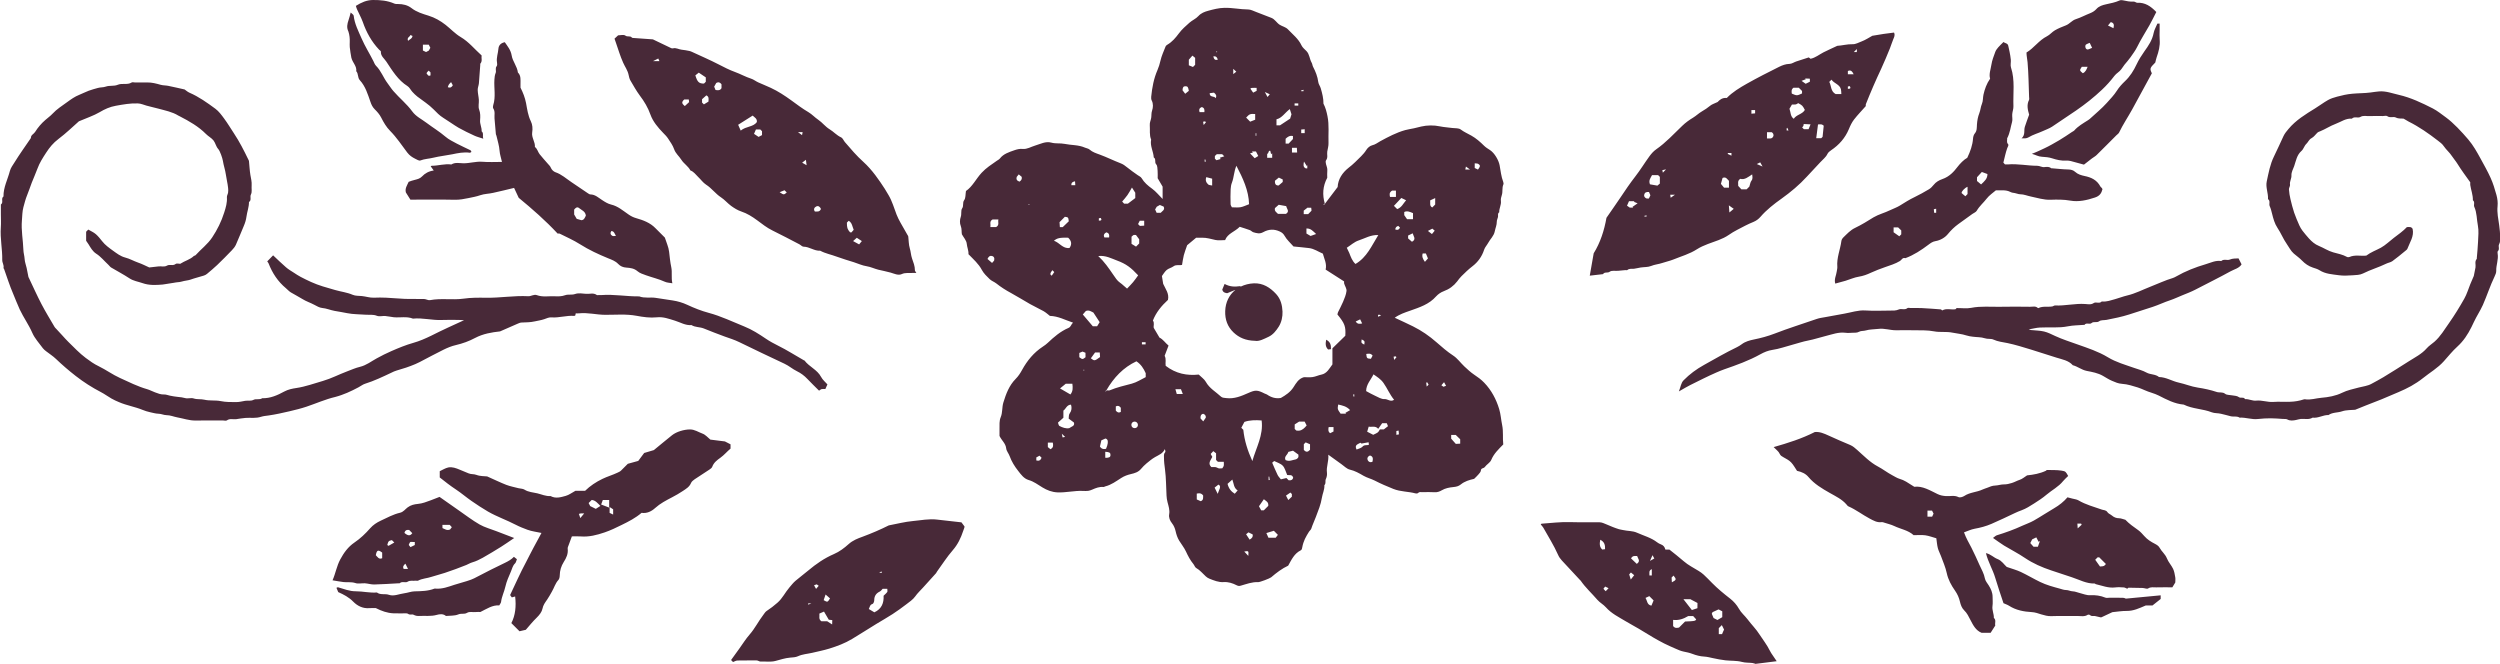 <?xml version="1.0" encoding="UTF-8" standalone="no"?><svg xmlns="http://www.w3.org/2000/svg" xmlns:xlink="http://www.w3.org/1999/xlink" fill="#482938" height="122.1" preserveAspectRatio="xMidYMid meet" version="1" viewBox="-0.2 -0.0 459.8 122.1" width="459.8" zoomAndPan="magnify"><g id="change1_1"><path d="M395.9,6.06c0.12-0.6,0.46-1.16,0.69-1.72c0.13,0,0.21,0,0.41,0c0,0.42,0,0.85,0,1.27c0,0.56-0.04,1.12,0.01,1.68 c0.1,1.14-0.19,2.2-0.56,3.25c-0.1,0.28-0.15,0.58-0.25,0.96c-1.01,1.01-1.04,1.11-0.63,1.98c-1.2,2.2-2.4,4.42-3.61,6.63 c-0.79,1.43-1.71,2.79-2.42,4.27c-0.1,0.2-0.33,0.34-0.5,0.51c-1.21,1.21-2.42,2.44-3.65,3.64c-0.24,0.24-0.56,0.39-0.83,0.6 c-0.49,0.37-0.97,0.75-1.48,1.15c-0.81-0.22-1.63-0.46-2.46-0.67c-0.26-0.07-0.54-0.08-0.81-0.07c-0.89,0.05-1.73-0.14-2.58-0.42 c-0.6-0.2-1.27-0.25-1.91-0.29c-0.6-0.03-1.07-0.32-1.82-0.54c0.94-0.35,1.62-0.7,2.3-1.01c0.93-0.43,1.84-0.97,2.74-1.49 c0.81-0.47,1.58-1.02,2.36-1.53c0.13-0.08,0.28-0.14,0.38-0.24c0.72-0.83,1.66-1.34,2.56-1.92c0.1-0.06,0.19-0.12,0.28-0.2 c1.07-0.99,2.21-1.91,3.18-2.99c0.63-0.71,1.31-1.4,1.83-2.22c0.41-0.65,0.95-1.24,1.51-1.77c0.93-0.88,1.58-1.93,2.12-3.08 c0.4-0.84,0.9-1.64,1.44-2.4C394.95,8.4,395.65,7.37,395.9,6.06z M366.77,115.05c-0.29,0.45-0.55,0.86-0.85,1.33 c-0.5,0-1.09,0-1.68,0c-1.06-0.43-1.54-1.4-2.03-2.34c-0.33-0.64-0.63-1.28-1.17-1.8c-0.43-0.42-0.63-1-0.77-1.59 c-0.17-0.73-0.46-1.39-0.91-2.03c-0.67-0.96-1.25-2-1.51-3.21c-0.23-1.08-0.69-2.11-1.07-3.15c-0.18-0.49-0.44-0.95-0.57-1.44 c-0.15-0.59-0.19-1.2-0.28-1.82c-0.68-0.19-1.35-0.45-2.04-0.55c-0.7-0.09-1.43-0.02-2.13-0.02c-1.02-0.92-2.37-1.11-3.54-1.67 c-0.6-0.29-1.26-0.43-1.89-0.64c-0.14-0.05-0.3-0.11-0.44-0.09c-0.86,0.12-1.53-0.29-2.25-0.67c-1.32-0.7-2.5-1.63-3.88-2.23 c-0.14-0.06-0.24-0.21-0.34-0.33c-0.84-0.98-1.98-1.51-3.07-2.13c-1.43-0.81-2.86-1.65-3.95-2.95c-0.51-0.61-1.24-0.94-2.09-1.12 c-0.35-0.51-0.65-1.1-1.09-1.56c-0.38-0.4-0.91-0.66-1.4-0.94c-0.29-0.17-0.54-0.27-0.71-0.65c-0.18-0.43-0.65-0.75-1.1-1.22 c2.67-0.76,5.16-1.55,7.57-2.77c0.88-0.09,1.69,0.26,2.54,0.65c1.31,0.6,2.63,1.18,3.96,1.73c0.52,0.22,0.9,0.57,1.3,0.92 c1.21,1.07,2.35,2.27,3.79,3.03c0.93,0.49,1.75,1.14,2.68,1.63c0.42,0.22,0.86,0.51,1.3,0.64c0.45,0.13,0.84,0.3,1.23,0.53 c0.46,0.27,0.9,0.56,1.5,0.94c1.49-0.2,2.87,0.66,4.28,1.34c0.52,0.25,0.99,0.33,1.53,0.37c0.77,0.06,1.55-0.2,2.32,0.19 c0.26,0.13,0.78-0.03,1.07-0.22c1.03-0.68,2.28-0.67,3.36-1.18c0.27-0.13,0.56-0.2,0.83-0.31c0.49-0.2,0.96-0.41,1.51-0.42 c0.53-0.02,1.06-0.22,1.58-0.21c0.52,0.01,0.99-0.12,1.46-0.26c0.5-0.15,0.94-0.42,1.44-0.58c0.48-0.15,0.9-0.53,1.36-0.82 c1.18-0.12,2.36-0.33,3.47-0.85c0.07-0.03,0.12-0.15,0.18-0.14c0.91,0.02,1.83-0.02,2.71,0.12c0.77,0.12,0.76,0.22,1.2,0.98 c-0.31,0.31-0.65,0.6-0.93,0.94c-0.84,1.05-2.05,1.65-3.05,2.5c-0.71,0.61-1.52,1.13-2.32,1.64c-0.72,0.46-1.46,0.93-2.25,1.22 c-0.42,0.15-0.83,0.32-1.23,0.51c-1.44,0.68-2.87,1.37-4.33,2c-0.99,0.43-2.04,0.71-3.11,0.9c-0.65,0.12-1.26,0.42-1.94,0.66 c0.38,1.04,0.88,1.91,1.36,2.81c0.54,1.04,1.01,2.14,1.5,3.21c0.37,0.81,0.82,1.57,0.99,2.48c0.09,0.45,0.44,0.85,0.7,1.26 c0.41,0.65,0.71,1.32,0.71,2.11c0,0.56,0.06,1.13-0.02,1.68c-0.11,0.76,0.28,1.44,0.25,2.18 C366.99,114.05,366.65,114.61,366.77,115.05z M355.42,94.46c-0.11-0.22-0.21-0.41-0.28-0.55c-0.3,0-0.56,0-0.84,0 c0,0.39,0,0.73,0,1.12c0.37,0,0.63,0,0.86,0C355.26,94.79,355.35,94.6,355.42,94.46z M325.29,119.64c0.32,0.65,0.83,1.24,1.28,1.97 c-1.33,0.17-2.53,0.32-3.91,0.49c-0.05-0.01-0.29-0.13-0.54-0.16c-0.65-0.08-1.28-0.02-1.95-0.2c-0.96-0.26-2-0.18-3.01-0.29 c-0.79-0.09-1.56-0.24-2.34-0.41c-0.51-0.11-1.04-0.25-1.56-0.28c-0.77-0.04-1.49-0.23-2.2-0.5c-0.52-0.2-1.09-0.32-1.61-0.42 c-0.54-0.11-0.99-0.32-1.47-0.53c-0.71-0.32-1.43-0.61-2.12-0.97c-1.33-0.68-2.61-1.44-3.88-2.23c-1.04-0.66-2.14-1.21-3.19-1.85 c-1.27-0.77-2.61-1.41-3.63-2.56c-0.46-0.52-1.12-0.86-1.57-1.38c-1.01-1.18-2.18-2.23-3.07-3.52c-0.04-0.06-0.11-0.11-0.17-0.17 c-1.1-1.18-2.21-2.36-3.3-3.55c-0.28-0.3-0.53-0.66-0.69-1.03c-0.77-1.74-1.79-3.34-2.71-4.99c-0.13-0.22-0.32-0.41-0.48-0.6 c0.09-0.09,0.12-0.14,0.15-0.14c1.76-0.12,3.51-0.35,5.28-0.29c1.8,0.06,3.6-0.01,5.4,0.03c0.43,0.01,0.86,0.22,1.27,0.39 c0.75,0.32,1.49,0.64,2.28,0.88c0.26,0.08,0.52,0.1,0.77,0.16c0.85,0.2,1.75,0.12,2.56,0.49c1.25,0.56,2.6,0.91,3.71,1.77 c0.2,0.16,0.44,0.28,0.68,0.37c0.44,0.16,0.7,0.45,0.83,0.97c0.27,0,0.47,0,0.75,0c0.85,0.68,1.76,1.38,2.63,2.14 c0.83,0.73,1.82,1.2,2.74,1.78c0.32,0.2,0.64,0.42,0.92,0.68c0.53,0.49,1.03,1.01,1.53,1.52c1.04,1.06,2.18,1.99,3.35,2.9 c0.63,0.49,1.21,1.15,1.6,1.85c0.42,0.76,1.09,1.28,1.6,1.96c0.71,0.95,1.59,1.81,2.22,2.82 C324.05,117.68,324.78,118.59,325.29,119.64z M294.48,101.07c0.17-0.02,0.35-0.04,0.52-0.06c0.03-0.74-0.08-1.34-0.88-1.74 C293.97,100.03,293.98,100.59,294.48,101.07z M295.65,108.18c-0.26-0.12-0.44-0.21-0.63-0.3c-0.04,0.06-0.18,0.23-0.32,0.41 c0.16,0.17,0.26,0.28,0.42,0.45C295.29,108.57,295.41,108.43,295.65,108.18z M300.36,105.79c-0.23-0.19-0.4-0.33-0.6-0.5 c-0.2,0.22-0.35,0.38-0.32,0.35c0.1,0.34,0.17,0.58,0.29,0.95C300.03,106.21,300.18,106.01,300.36,105.79z M300.9,102.26 c-0.39,0.01-0.81-0.12-1.12,0.44c0.34,0.32,0.71,0.68,1.06,1.01C301.61,103.17,301.03,102.72,300.9,102.26z M303.16,105.84 c0.19,0,0.3,0,0.44,0c0-0.39,0-0.76,0-1.16C302.97,104.94,303.2,105.41,303.16,105.84z M303.93,110.43 c-0.27-0.27-0.51-0.51-0.79-0.79c-0.23,0.11-0.46,0.22-0.7,0.33c0.34,0.52,0.25,1.27,1.09,1.42 C303.66,111.08,303.8,110.76,303.93,110.43z M304.06,102.72c-0.1-0.18-0.18-0.34-0.33-0.61c-0.17,0.37-0.26,0.58-0.47,1.05 C303.73,102.9,303.94,102.79,304.06,102.72z M307.29,107.1c0.86-0.46,0.87-0.53,0.31-1.24c-0.11,0.11-0.22,0.22-0.36,0.36 C307.25,106.49,307.27,106.78,307.29,107.1z M311.76,113.91c-0.19-0.21-0.38-0.42-0.55-0.6c-0.35,0-0.67,0-0.92,0 c-0.88,0.53-1.76,0.82-2.77,0.7c0,0.44,0,0.81,0,1.13c0.34,0.46,0.72,0.35,1.09,0.28c0.38-0.38,0.74-0.74,1.11-1.11 c0.46-0.02,0.8-0.03,1.07-0.05C311.59,114.2,311.66,114.14,311.76,113.91z M312,110.9c-0.44-0.24-0.86-0.46-1.3-0.69 c-0.32,0-0.66,0-1.28,0c0.6,0.77,1.06,1.36,1.55,1.99c0.41-0.14,0.76-0.25,1.02-0.34C312,111.46,312,111.2,312,110.9z M315.67,114.03c0.3-0.17,0.58-0.34,0.89-0.52c0-0.45,0-0.79,0-1.08c-0.25-0.13-0.45-0.23-0.68-0.35c-0.34,0.15-0.71,0.31-1.07,0.49 c-0.08,0.04-0.11,0.18-0.18,0.31c0.13,0.3,0.25,0.6,0.33,0.79C315.27,113.83,315.47,113.93,315.67,114.03z M316.89,115.79 c-0.14-0.29-0.27-0.55-0.41-0.82c-0.21,0.21-0.41,0.41-0.56,0.56c0,0.39,0,0.74,0,1.1c0.23,0,0.42,0,0.6,0 c0.07-0.16,0.12-0.3,0.18-0.43C316.76,116.07,316.82,115.93,316.89,115.79z M372.9,25.25c-0.4,0.24-0.71,0.19-1.29,0.2 c0.74-0.68,0.37-1.46,0.61-2.16c0.25-0.73,0.5-1.47,0.78-2.2c-0.26-0.9-0.48-1.79-0.03-2.69c0.08-0.16,0.03-0.39,0.02-0.59 c-0.08-2.13-0.1-4.26-0.28-6.37c-0.05-0.56-0.19-1.12-0.2-1.78c1.37-0.81,2.28-2.24,3.77-2.99c0.54-0.27,0.94-0.8,1.47-1.1 c0.64-0.37,1.33-0.64,2.02-0.91c0.68-0.27,1.09-0.9,1.81-1.13c0.91-0.29,1.76-0.76,2.66-1.11c0.41-0.16,0.83-0.42,1.12-0.75 c0.49-0.56,1.17-0.74,1.8-0.88c0.84-0.19,1.68-0.34,2.47-0.7c0.17-0.08,0.39-0.08,0.58-0.04c0.68,0.15,1.35,0.29,2.06,0.25 c0.2-0.01,0.42,0.22,0.62,0.21c1.43-0.07,2.47,0.62,3.5,1.7c-0.45,0.87-0.83,1.67-1.27,2.45c-0.75,1.33-1.59,2.62-2.26,3.99 c-0.34,0.69-0.8,1.27-1.22,1.89c-0.33,0.48-0.73,0.9-1.09,1.35c-0.21,0.27-0.4,0.55-0.59,0.83c-0.34,0.5-0.91,0.74-1.28,1.24 c-0.68,0.9-1.45,1.76-2.28,2.54c-1.48,1.4-3.08,2.67-4.77,3.83c-1.46,1-2.94,1.98-4.41,2.97c-0.53,0.35-1.14,0.54-1.7,0.81 C374.67,24.5,373.72,24.75,372.9,25.25z M387.5,4.69c0.37,0.18,0.65,0.32,1.01,0.5c0.18-0.7,0.02-1.01-0.5-1.12 C387.86,4.26,387.72,4.42,387.5,4.69z M383.33,8.59c0.06,0.51,0.41,0.61,0.73,0.43c0.19-0.08,0.38-0.16,0.52-0.22 c-0.17-0.36-0.28-0.59-0.44-0.92c-0.23,0.1-0.48,0.17-0.68,0.31C383.37,8.25,383.31,8.45,383.33,8.59z M382.87,13.47 c0.51-0.23,0.69-0.69,0.88-1.18c-0.39,0-0.74,0-1.07,0C382.25,12.95,382.25,12.95,382.87,13.47z M459.64,43.62 c-0.02-0.73-0.09-1.46-0.19-2.19c-0.16-1.15-0.42-2.31-0.3-3.49c0.07-0.69-0.01-1.37-0.2-2.07c-0.3-1.08-0.62-2.15-1.08-3.16 c-0.55-1.21-1.21-2.38-1.85-3.55c-0.67-1.22-1.34-2.43-2.26-3.51c-1.23-1.44-2.75-3.07-4.08-4.04c-0.8-0.58-1.57-1.21-2.43-1.66 c-2.01-1.02-4.05-2-6.28-2.51c-1.18-0.27-2.33-0.72-3.58-0.63c-0.54,0.04-1.06,0.13-1.59,0.2c-1.11,0.15-2.25,0.12-3.38,0.23 c-0.96,0.09-1.88,0.29-2.79,0.54c-0.57,0.16-1.15,0.33-1.66,0.62c-0.82,0.46-1.57,1.04-2.37,1.53c-1.77,1.09-3.55,2.17-4.91,3.8 c-0.34,0.41-0.67,0.79-0.91,1.3c-0.59,1.24-1.13,2.5-1.74,3.72c-0.73,1.47-1,3.04-1.34,4.61c-0.24,1.09,0.3,2.16,0.23,3.26 c0.49,0.34,0.12,0.88,0.32,1.31c0.2,0.43,0.31,0.91,0.43,1.38c0.22,0.89,0.48,1.84,0.98,2.58c0.65,0.97,1.07,2.06,1.74,3.01 c0.42,0.59,0.72,1.26,1.28,1.74c0.5,0.43,1.05,0.81,1.5,1.28c0.57,0.59,1.21,1.03,1.99,1.29c0.42,0.14,0.87,0.26,1.23,0.49 c1.1,0.7,2.36,0.75,3.57,0.92c0.82,0.12,1.68,0.06,2.52,0.01c0.64-0.04,1.35-0.05,1.9-0.33c1.39-0.7,2.9-1.13,4.29-1.81 c0.36-0.18,0.8-0.23,1.12-0.46c0.81-0.58,1.58-1.23,2.35-1.86c0.15-0.12,0.35-0.26,0.42-0.43c0.44-1.18,1.26-2.28,0.96-3.64 c-0.25-0.46-0.67-0.34-1.06-0.33c-0.72,0.76-1.57,1.35-2.4,1.98c-0.79,0.6-1.51,1.33-2.38,1.81c-0.88,0.48-1.84,0.81-2.68,1.45 c-1,0.12-2.07-0.2-3.09,0.25c-0.13,0.06-0.35,0.06-0.47-0.01c-0.79-0.44-1.67-0.6-2.53-0.84c-0.94-0.26-1.74-0.82-2.63-1.18 c-0.74-0.3-1.31-0.8-1.83-1.37c-0.41-0.46-0.81-0.94-1.19-1.43c-0.22-0.3-0.42-0.62-0.57-0.96c-0.34-0.78-0.69-1.56-0.96-2.36 c-0.27-0.81-0.48-1.64-0.68-2.48c-0.14-0.59-0.24-1.2-0.28-1.8c-0.02-0.28,0.24-0.59,0.2-0.86c-0.1-0.61,0.29-1.12,0.26-1.7 c-0.03-0.63,0.31-1.16,0.5-1.71c0.34-0.98,0.48-2.05,1.35-2.81c0.38-0.33,0.51-0.94,0.89-1.29c0.35-0.33,0.48-0.81,0.97-1.06 c0.44-0.23,0.74-0.71,1.13-1.06c0.1-0.09,0.27-0.12,0.4-0.18c1-0.4,1.89-1.01,2.91-1.39c0.98-0.36,1.84-1.04,2.97-0.95 c0.45-0.47,1.09-0.04,1.55-0.31c0.57-0.34,1.16-0.12,1.73-0.16c0.8-0.05,1.6-0.01,2.4-0.01c0.28,0,0.64-0.11,0.82,0.02 c0.52,0.38,1.13,0.02,1.58,0.25c0.54,0.27,1.06,0.16,1.43,0.21c0.39,0.23,0.64,0.39,0.91,0.53c1.93,0.96,3.69,2.19,5.38,3.5 c0.39,0.3,0.82,0.6,1.12,1.06c0.43,0.64,1.07,1.15,1.48,1.8c0.31,0.48,0.69,0.89,0.99,1.38c0.73,1.19,1.58,2.31,2.38,3.44 c0,0.18-0.02,0.34,0,0.5c0.14,0.94,0.51,1.83,0.48,2.8c0.44,0.33,0.09,0.84,0.26,1.21c0.5,1.1,0.43,2.3,0.66,3.44 c0.19,0.96,0.07,1.99,0.03,2.99c-0.04,1.01-0.15,2.01-0.23,3.02c0,0.04,0.02,0.1,0,0.12c-0.44,0.48-0.15,1.06-0.24,1.58 c-0.09,0.52-0.2,1.04-0.31,1.56c-0.22,0.5-0.44,1.01-0.65,1.52c-0.36,0.89-0.63,1.83-1.1,2.66c-0.86,1.53-1.79,3.04-2.8,4.48 c-0.84,1.19-1.58,2.47-2.7,3.45c-0.47,0.41-1.01,0.74-1.41,1.2c-0.93,1.07-2.18,1.67-3.33,2.41c-1.54,0.99-3.1,1.96-4.67,2.92 c-0.7,0.43-1.43,0.79-2.14,1.19c-0.73,0.41-1.56,0.48-2.35,0.69c-1.04,0.28-2.11,0.49-3.08,0.97c-1.21,0.59-2.51,0.81-3.81,0.92 c-1.01,0.08-1.99,0.45-3.02,0.27c-0.07-0.01-0.15,0.01-0.23,0.03c-0.8,0.27-1.62,0.4-2.46,0.43c-1.04,0.05-2.08-0.05-3.12,0.03 c-1.07,0.08-2.09-0.35-3.14-0.24c-0.73,0.08-1.36-0.33-2.06-0.27c-0.25-0.49-0.79-0.09-1.17-0.39c-0.32-0.25-0.85-0.23-1.29-0.32 c-0.41-0.08-0.91-0.04-1.2-0.27c-0.49-0.39-1.04-0.17-1.55-0.34c-1.13-0.38-2.32-0.63-3.5-0.81c-1.2-0.18-2.3-0.66-3.47-0.91 c-1.24-0.27-2.35-1.01-3.65-1.03c-0.66-0.56-1.57-0.41-2.3-0.82c-0.7-0.39-1.51-0.59-2.28-0.86c-1.64-0.58-3.32-1.04-4.83-1.96 c-1.75-1.06-3.7-1.69-5.62-2.37c-1.36-0.49-2.73-0.92-4.05-1.53c-0.67-0.31-1.34-0.66-2.05-0.83c-0.78-0.19-1.61-0.18-2.41-0.27 c-0.11-0.01-0.21-0.06-0.42-0.12c0.78-0.13,1.41-0.31,2.05-0.34c1.73-0.1,3.46,0.12,5.18-0.23c0.94-0.19,1.93-0.18,2.9-0.26 c0.04,0,0.1,0.02,0.12,0c0.35-0.49,0.95-0.02,1.3-0.33c0.42-0.37,0.96,0.01,1.43-0.35c0.29-0.23,0.87-0.16,1.32-0.24 c1.4-0.28,2.79-0.55,4.16-0.99c1.45-0.47,2.89-0.92,4.34-1.4c1.1-0.36,2.13-0.87,3.21-1.22c0.78-0.26,1.51-0.62,2.26-0.92 c0.79-0.32,1.58-0.62,2.34-1.01c2.17-1.13,4.37-2.21,6.51-3.39c0.71-0.39,1.58-0.56,2.03-1.28c-0.18-0.35-0.35-0.68-0.56-1.1 c-0.55,0.03-1.07-0.01-1.61,0.22c-0.47,0.2-1.1-0.17-1.57,0.27c-1.03-0.17-1.95,0.32-2.88,0.59c-1.88,0.55-3.71,1.27-5.42,2.25 c-0.19,0.11-0.39,0.21-0.6,0.28c-1.42,0.42-2.76,1.07-4.14,1.6c-1.41,0.55-2.76,1.26-4.25,1.61c-0.76,0.18-1.49,0.47-2.24,0.68 c-0.78,0.21-1.51,0.5-2.33,0.43c-0.04,0-0.1-0.02-0.12,0c-0.43,0.46-1.07,0.02-1.44,0.27c-0.55,0.37-1.09,0.22-1.6,0.19 c-1.86-0.13-3.69,0.36-5.54,0.27c-0.17-0.01-0.34,0.15-0.52,0.18c-0.83,0.14-1.71-0.1-2.52,0.29c-0.03,0.02-0.1,0.02-0.12,0 c-0.43-0.42-0.97-0.22-1.46-0.23c-1.8-0.02-3.6-0.04-5.4,0c-1.81,0.04-3.62-0.16-5.43,0.2c-0.85,0.17-1.75,0.02-2.63,0.04 c-0.09,0-0.17,0.21-0.26,0.22c-0.8,0.12-1.64-0.23-2.41,0.21c-0.04,0.02-0.17-0.18-0.27-0.19c-1.17-0.09-2.33-0.18-3.5-0.24 c-0.68-0.03-1.36-0.01-2.04-0.01c-0.2,0-0.47-0.08-0.59,0.01c-0.5,0.42-1.11,0.04-1.58,0.25c-0.53,0.24-1.06,0.21-1.59,0.21 c-1.52,0.01-3.05,0.08-4.56-0.02c-1.35-0.09-2.59,0.36-3.86,0.58c-1.18,0.2-2.37,0.44-3.56,0.65c-0.52,0.09-1.05,0.16-1.54,0.33 c-2.59,0.9-5.21,1.71-7.76,2.7c-1.22,0.47-2.48,0.81-3.76,1.07c-0.78,0.16-1.6,0.37-2.27,0.88c-0.27,0.2-0.56,0.38-0.86,0.53 c-2.08,1-4.07,2.16-6.08,3.28c-1.39,0.77-2.64,1.69-3.75,2.82c-0.49,0.5-0.52,1.17-0.87,2.05c0.87-0.49,1.46-0.86,2.09-1.17 c1.59-0.79,3.18-1.6,4.8-2.31c0.47-0.2,0.95-0.41,1.44-0.58c2.27-0.79,4.54-1.59,6.65-2.77c0.7-0.39,1.44-0.69,2.18-0.8 c1.32-0.19,2.54-0.65,3.8-0.98c0.94-0.25,1.85-0.57,2.82-0.75c1.1-0.21,2.16-0.58,3.24-0.84c1.18-0.29,2.34-0.75,3.6-0.59 c0.43,0.06,0.88,0.02,1.32,0c0.42-0.02,0.81,0.04,1.24-0.2c0.33-0.18,0.79-0.1,1.21-0.23c0.72-0.22,1.52-0.18,2.29-0.28 c1.11-0.15,2.17,0.26,3.26,0.25c1.16-0.01,2.32-0.02,3.48,0c1.17,0.02,2.33-0.03,3.51,0.2c1.1,0.22,2.24,0,3.38,0.24 c0.85,0.18,1.72,0.23,2.56,0.51c0.39,0.13,0.81,0.19,1.22,0.24c0.72,0.1,1.49,0.05,2.17,0.28c0.54,0.19,1.12,0.03,1.58,0.24 c0.84,0.39,1.74,0.47,2.61,0.65c1.47,0.31,2.89,0.76,4.31,1.19c1.56,0.48,3.11,0.98,4.67,1.48c1.06,0.34,2.22,0.5,3.02,1.4 c0.9,0.23,1.61,0.86,2.58,1.05c1,0.19,2.05,0.38,2.97,0.91c0.55,0.31,1.08,0.67,1.66,0.91c0.58,0.25,1.16,0.51,1.82,0.55 c0.53,0.03,1.07,0.14,1.57,0.27c0.89,0.23,1.77,0.51,2.62,0.9c0.84,0.39,1.77,0.57,2.59,0.99c1.47,0.75,2.91,1.52,4.59,1.66 c1.63,0.81,3.49,0.76,5.17,1.42c0.52,0.2,1.14,0.13,1.69,0.27c0.57,0.15,1.16,0.27,1.73,0.44c0.54,0.16,1.16-0.08,1.69,0.27 c1.14-0.07,2.23,0.39,3.38,0.25c0.78-0.09,1.56-0.13,2.34-0.13c0.75,0,1.5,0.07,2.25,0.12c0.27,0.02,0.58-0.03,0.8,0.09 c0.53,0.3,1.11,0.2,1.61,0.1c0.27-0.05,0.57-0.16,0.87-0.19c0.73-0.06,1.49,0.18,2.18-0.24c1.02,0.14,1.92-0.51,2.92-0.48 c0.74-0.52,1.66-0.4,2.48-0.68c0.82-0.28,1.75-0.22,2.43-0.29c0.77-0.31,1.35-0.55,1.93-0.78c0.96-0.38,1.93-0.74,2.89-1.13 c1.06-0.43,2.12-0.88,3.16-1.34c0.78-0.34,1.56-0.69,2.3-1.11c0.75-0.43,1.49-0.9,2.16-1.44c1.29-1.04,2.75-1.87,3.87-3.13 c0.81-0.91,1.58-1.87,2.47-2.68c1.14-1.03,1.94-2.26,2.61-3.61c0.15-0.3,0.28-0.6,0.43-0.9c0.5-1.08,1.18-2.08,1.66-3.15 c0.76-1.72,1.33-3.53,2.15-5.23c0.16-0.33,0.32-0.71,0.31-1.06c-0.03-1.06,0.44-2.07,0.26-3.14c-0.02-0.15-0.05-0.38,0.03-0.46 c0.39-0.38,0.04-0.88,0.22-1.23C459.65,44.52,459.65,44.08,459.64,43.62z M399.87,106.15c0.06,0.31,0.01,0.64,0.01,0.98 c-0.2,0.33-0.36,0.59-0.54,0.89c-0.99,0-1.98-0.02-2.98,0.01c-0.49,0.01-0.98-0.12-1.48,0.2c-0.22,0.14-0.66-0.08-1.01-0.09 c-0.86-0.03-1.71-0.05-2.57-0.05c-0.09,0-0.18,0.13-0.25,0.19c-0.24-0.09-0.44-0.23-0.65-0.24c-0.52-0.03-1.05-0.07-1.56,0 c-1.27,0.16-2.41-0.33-3.59-0.6c-0.07-0.02-0.13-0.12-0.19-0.12c-1.52,0.05-2.82-0.7-4.2-1.15c-1.27-0.41-2.53-0.83-3.8-1.26 c-1.7-0.57-3.32-1.27-4.82-2.28c-1.23-0.84-2.57-1.51-3.84-2.28c-0.67-0.41-1.29-0.89-2.05-1.41c0.31-0.22,0.49-0.42,0.71-0.49 c1.59-0.49,3.16-1.05,4.67-1.75c0.7-0.32,1.45-0.57,2.12-0.95c1.27-0.72,2.48-1.54,3.74-2.27c0.95-0.55,1.78-1.22,2.46-2.01 c0.35,0.09,0.64,0.16,0.93,0.24c0.36,0.1,0.76,0.13,1.07,0.31c1.36,0.81,2.87,1.19,4.33,1.71c0.33,0.12,0.76,0.06,1.02,0.47 c0.17,0.27,0.55,0.39,0.81,0.61c0.39,0.34,0.82,0.51,1.36,0.51c0.36,0.01,0.72,0.18,1.13,0.28c0.68,0.72,1.53,1.32,2.38,1.92 c0.42,0.3,0.76,0.71,1.11,1.09c0.54,0.62,1.23,1.05,1.94,1.41c0.36,0.19,0.68,0.39,0.86,0.72c0.38,0.7,1.04,1.18,1.35,1.96 c0.27,0.69,0.82,1.26,1.14,1.93C399.7,105.1,399.78,105.64,399.87,106.15z M374.98,99.51c-0.08,0.05-0.16,0.09-0.24,0.14 c-0.15-0.29-0.29-0.57-0.42-0.82c-0.35,0.17-0.58,0.28-0.76,0.37c-0.12,0.24-0.22,0.43-0.35,0.68c0.24,0.28,0.45,0.51,0.59,0.67 c0.33,0,0.56,0,0.81,0C374.74,100.2,374.86,99.86,374.98,99.51z M382.66,96.51c-0.03-0.07-0.07-0.14-0.1-0.21c-0.21,0-0.42,0-0.69,0 c0.02,0.26,0.03,0.47,0.06,0.88C382.27,96.87,382.46,96.69,382.66,96.51z M387.12,103.73c-0.38-0.38-0.76-0.77-1.22-1.22 c0,0-0.16,0-0.31,0c-0.12,0.12-0.23,0.23-0.44,0.44c0.33,0.46,0.63,0.88,0.88,1.24C386.78,104.14,386.78,104.14,387.12,103.73z M94.53,103.62c0.17-0.16,0.21-0.46,0.34-0.77c-0.13-0.11-0.28-0.23-0.55-0.44c-0.49,0.5-1.02,0.8-1.62,1.09 c-1.73,0.84-3.46,1.68-5.16,2.59c-0.36,0.19-0.71,0.38-1.1,0.52c-1.01,0.38-2.06,0.61-3.08,0.95c-1.12,0.37-2.22,0.79-3.42,0.7 c-0.08-0.01-0.17-0.02-0.24,0c-1.17,0.46-2.4,0.47-3.64,0.5c-0.63,0.01-1.25,0.27-1.88,0.35c-0.95,0.12-1.94,0.61-2.84,0.29 c-0.74-0.26-1.56,0.08-2.22-0.43c-1.3,0.11-2.57-0.22-3.86-0.22c-1.18,0.01-2.21-0.43-3.3-0.74c-0.06-0.02-0.14,0.05-0.28,0.1 c0.11,0.27,0.22,0.53,0.33,0.79c1.01,0.45,1.96,0.94,2.76,1.76c0.78,0.79,1.78,1.29,2.97,1.19c0.43-0.04,0.87-0.01,1.18-0.01 c1.09,0.55,2.11,0.91,3.22,0.96c0.68,0.03,1.36,0,2.04,0.01c0.23,0,0.52-0.03,0.68,0.09c0.34,0.27,0.73,0.01,1.01,0.17 c0.33,0.17,0.64,0.24,0.99,0.22c1.09-0.07,2.17,0.11,3.27-0.2c0.5-0.14,1.17-0.25,1.69,0.2c0.77-0.08,1.6,0,2.28-0.29 c0.55-0.23,1.1,0.01,1.57-0.27c0.53-0.32,1.08-0.09,1.61-0.16c0.32-0.04,0.64-0.01,0.87-0.01c1.18-0.58,2.21-1.3,3.48-1.22 c0.13-0.25,0.31-0.44,0.33-0.65c0.12-0.97,0.58-1.85,0.79-2.8c0.21-0.94,0.63-1.88,1.03-2.8C94,104.6,94.08,104.04,94.53,103.62z M390.26,109.95c-0.84-0.03-1.68-0.01-2.52-0.01c-0.24,0-0.5,0.06-0.71-0.02c-0.91-0.37-1.84-0.5-2.81-0.45 c-0.67,0.04-1.26-0.25-1.88-0.39c-0.44-0.09-0.86-0.31-1.3-0.32c-0.44-0.01-0.82-0.24-1.22-0.24c-0.44,0-0.82-0.16-1.22-0.27 c-1.22-0.33-2.44-0.66-3.57-1.21c-1.2-0.58-2.35-1.27-3.55-1.84c-0.77-0.36-1.6-0.58-2.6-0.93c-0.46-0.39-0.9-1.15-1.69-1.45 c-0.72-0.27-1.25-0.91-2.14-1.09c0.41,1.66,1.26,3.02,1.71,4.53c0.46,1.56,1,3.1,1.52,4.68c0.35,0.16,0.71,0.27,1.02,0.47 c1.28,0.82,2.71,1.09,4.2,1.17c0.6,0.03,1.17,0.24,1.74,0.42c0.58,0.17,1.16,0.34,1.8,0.32c1.6-0.06,3.2,0,4.79-0.03 c0.65-0.01,1.33,0.19,1.95-0.22c0.09-0.06,0.35-0.02,0.43,0.06c0.27,0.28,0.6,0.11,0.9,0.17c0.33,0.07,0.65,0.16,0.98,0.23 c0.07,0.02,0.17,0.02,0.23-0.01c0.64-0.29,1.27-0.6,1.98-0.93c0.83-0.08,1.76-0.24,2.68-0.23c1.22,0.01,2.26-0.49,3.46-1 c0.33,0,0.81,0,1.24,0c0.55-0.44,1.06-0.85,1.51-1.2c0-0.28,0-0.47,0-0.67c-2.1,0.2-4.16,0.39-6.41,0.61 C390.76,110.08,390.51,109.96,390.26,109.95z M62.95,107.05c-0.64-0.08-1.27-0.2-1.99-0.32c0.56-1.26,0.76-2.62,1.42-3.84 c0.66-1.22,1.42-2.3,2.61-3.11c1.07-0.72,2.02-1.63,2.88-2.61c0.55-0.62,1.21-1.06,1.94-1.4c1.17-0.54,2.31-1.18,3.58-1.47 c0.6-0.14,0.94-0.65,1.38-0.98c0.6-0.45,1.25-0.58,1.9-0.64c0.85-0.08,1.6-0.39,2.37-0.67c0.52-0.19,1.04-0.4,1.6-0.62 c1.18,0.82,2.35,1.65,3.52,2.47c1.27,0.88,2.5,1.83,3.84,2.6c0.95,0.54,2.05,0.83,3.08,1.23c1,0.39,2,0.77,3.29,1.26 c-0.95,0.64-1.66,1.15-2.4,1.61c-1.11,0.69-2.22,1.37-3.36,2.01c-0.61,0.34-1.25,0.66-1.92,0.85c-0.41,0.12-0.75,0.33-1.12,0.49 c-1.3,0.53-2.62,1-3.95,1.45c-0.81,0.28-1.65,0.46-2.45,0.73c-0.81,0.28-1.69,0.29-2.47,0.7c-0.12,0.07-0.32-0.01-0.47,0.01 c-0.49,0.08-0.97-0.12-1.48,0.2c-0.38,0.24-1-0.15-1.44,0.27c-0.04,0.04-0.15,0-0.23,0.01c-1.49,0.08-2.97,0.19-4.46,0.22 c-0.56,0.01-1.13-0.18-1.7-0.22c-0.6-0.04-1.25,0.15-1.78-0.05C64.4,106.99,63.67,107.14,62.95,107.05z M81.18,97.13 c0.44,0.18,0.85,0.51,1.4,0.25c0.09-0.12,0.2-0.26,0.32-0.42c-0.15-0.16-0.25-0.27-0.38-0.42c-0.49,0-0.91,0-1.35,0 C81.18,96.76,81.18,96.95,81.18,97.13z M76.09,99.69c-0.8-0.05-0.81-0.06-0.93,0.12c-0.09,0.14-0.13,0.31-0.18,0.42 c0.11,0.13,0.2,0.26,0.32,0.4c0.28-0.14,0.54-0.26,0.79-0.39C76.09,100.06,76.09,99.87,76.09,99.69z M74.19,98.02 c0.66,0.56,1.06,0.57,1.44,0.04c-0.2-0.2-0.39-0.4-0.58-0.59C74.59,97.4,74.28,97.55,74.19,98.02z M74.05,104.64 c0.18,0,0.36,0,0.79,0c-0.21-0.41-0.34-0.68-0.48-0.97C73.99,103.98,73.83,104.26,74.05,104.64z M71.03,100.24 c0.08,0.05,0.15,0.1,0.23,0.15c0.35-0.2,0.7-0.4,1.06-0.61c-0.17-0.17-0.28-0.28-0.44-0.44c-0.18,0.06-0.45,0.08-0.58,0.22 C71.14,99.73,71.11,100.01,71.03,100.24z M68.92,102.12c0.32,0.29,0.53,0.82,1.17,0.55c0-0.33,0-0.68,0-1.04 C69.34,101.06,69.09,101.16,68.92,102.12z M347.42,38.66c0.6-0.29,1.24-0.5,1.8-0.85c0.89-0.55,1.76-1.11,2.71-1.56 c0.9-0.43,1.78-0.93,2.64-1.44c0.33-0.2,0.62-0.5,0.86-0.8c0.42-0.54,1.02-0.87,1.6-1.07c1.32-0.45,2.15-1.4,2.75-2.19 c0.5-0.66,1.21-1.39,1.84-1.73c0.57-1.19,0.97-2.31,1.06-3.53c0.02-0.32,0.12-0.7,0.32-0.94c0.43-0.5,0.36-1.07,0.4-1.64 c0.05-0.72,0.17-1.42,0.44-2.1c0.22-0.56,0.24-1.16,0.48-1.72c0.22-0.51,0.16-1.13,0.28-1.68c0.23-1.02,0.57-2,1.22-2.94 c-0.25-0.84,0.11-1.7,0.24-2.58c0.12-0.8,0.43-1.57,0.71-2.34c0.11-0.31,0.33-0.59,0.55-0.85c0.28-0.33,0.62-0.63,0.97-0.98 c0.27,0.26,0.77,0.2,0.87,0.7c0.07,0.37,0.17,0.73,0.24,1.1c0.09,0.48,0.19,0.97,0.23,1.46c0.04,0.48-0.11,1,0.03,1.43 c0.77,2.34,0.36,4.75,0.45,7.13c0.02,0.48-0.18,0.97-0.22,1.46c-0.04,0.48,0.1,0.99-0.03,1.43c-0.28,0.96-0.36,1.98-0.91,3.02 c0.07,0.24-0.18,0.66,0.18,1.07c0.16,0.18-0.07,0.48-0.16,0.73c-0.3,0.84-0.47,1.72-0.71,2.66c0.04,0.04,0.14,0.15,0.3,0.33 c0.14,0,0.33,0.01,0.52,0c1.82-0.16,3.61,0.25,5.42,0.25c0.45,0,0.85,0.31,1.34,0.24c0.41-0.05,0.86-0.1,1.22,0.22 c0.02,0.02,0.08,0,0.12,0c1.01,0.08,2.01,0.2,3.02,0.22c0.49,0.01,0.93,0.13,1.26,0.44c0.5,0.46,1.13,0.63,1.73,0.76 c1.25,0.25,2.29,0.75,2.91,1.93c0.05,0.1,0.17,0.17,0.25,0.26c0.05,0.06,0.08,0.13,0.14,0.22c-0.18,0.75-0.51,1.26-1.39,1.55 c-1.49,0.5-3.02,0.84-4.53,0.57c-1.23-0.22-2.43-0.2-3.63-0.16c-1.26,0.05-2.42-0.35-3.61-0.59c-0.66-0.13-1.29-0.42-1.99-0.42 c-0.33,0-0.65-0.17-0.98-0.22c-0.3-0.04-0.57-0.07-0.87-0.23c-0.79-0.4-1.68-0.24-2.61-0.27c-0.54,0.47-1.22,0.91-1.68,1.51 c-0.58,0.76-1.34,1.38-1.83,2.23c-0.15,0.27-0.54,0.41-0.81,0.6c-0.86,0.62-1.73,1.24-2.59,1.87c-0.71,0.52-1.33,1.11-1.9,1.81 c-0.53,0.66-1.39,1.17-2.3,1.32c-0.53,0.09-0.89,0.36-1.29,0.66c-1.31,0.99-2.69,1.9-4.25,2.48c-0.5-0.19-0.69,0.32-0.98,0.51 c-0.87,0.53-1.84,0.81-2.77,1.14c-0.87,0.31-1.74,0.63-2.58,1.02c-0.72,0.34-1.42,0.6-2.23,0.73c-0.83,0.13-1.62,0.5-2.44,0.75 c-0.61,0.18-1.22,0.34-1.89,0.52c-0.24-0.84,0.19-1.51,0.27-2.21c0.03-0.28,0.14-0.61,0.11-0.89c-0.14-1.64,0.54-3.15,0.75-4.74 c0.03-0.24,0.2-0.5,0.38-0.67c0.67-0.64,1.26-1.32,2.15-1.74c1.17-0.56,2.29-1.25,3.39-1.94C345.34,39.41,346.43,39.15,347.42,38.66 z M363.41,33.29c0.23,0.2,0.49,0.42,0.75,0.63c0.59-0.56,1.18-1.02,1.17-1.91c-0.34-0.13-0.69-0.25-1.03-0.38 c-0.31,0.34-0.58,0.63-0.89,0.97C363.41,32.76,363.41,33,363.41,33.29z M360.59,35.52c0.2,0.17,0.43,0.37,0.68,0.58 c0.18-0.19,0.32-0.33,0.4-0.41c0-0.48,0-0.9,0-1.34C361.12,34.58,360.49,35.26,360.59,35.52z M355.47,38.48 c0.02,0.24,0.04,0.46,0.06,0.66c0.16,0,0.24,0,0.37,0c0-0.24,0-0.48,0-0.75C355.72,38.43,355.62,38.45,355.47,38.48z M348.07,42.72 c0.33,0.23,0.69,0.49,1.05,0.74c0.11-0.11,0.19-0.19,0.36-0.36c0-0.24,0-0.48,0-0.72c-0.19-0.19-0.39-0.38-0.58-0.56 c-0.27,0-0.54,0-0.83,0C348.07,42.11,348.07,42.38,348.07,42.72z M133.13,81.19c0.32,0.16,0.65,0.33,1.03,0.53c0,0.21,0,0.48,0,0.79 c-0.63,0.51-1.16,1.18-1.88,1.69c-0.58,0.41-1.21,0.88-1.48,1.64c-0.07,0.2-0.3,0.38-0.5,0.51c-0.91,0.61-1.83,1.18-2.73,1.79 c-0.26,0.18-0.55,0.41-0.67,0.68c-0.3,0.74-0.94,1.1-1.54,1.5c-0.62,0.41-1.27,0.79-1.93,1.13c-1.11,0.58-2.2,1.14-3.14,1.99 c-0.67,0.61-1.51,1.03-2.49,0.88c-1.11,0.95-2.36,1.59-3.65,2.22c-1.03,0.51-2.06,1.01-3.15,1.38c-1.41,0.48-2.85,0.86-4.38,0.74 c-0.52-0.04-1.04-0.01-1.64-0.01c-0.19,0.52-0.4,1.07-0.6,1.62c-0.07,0.21-0.2,0.44-0.17,0.64c0.12,0.94-0.25,1.71-0.73,2.46 c-0.47,0.75-0.72,1.57-0.73,2.46c-0.01,0.29-0.07,0.65-0.25,0.84c-0.58,0.63-0.78,1.45-1.2,2.15c-0.28,0.48-0.54,0.99-0.87,1.46 c-0.34,0.49-0.73,0.99-0.86,1.68c-0.11,0.57-0.55,1.14-1.03,1.61c-0.76,0.73-1.42,1.57-2.03,2.26c-0.48,0.11-0.85,0.2-1.16,0.27 c-0.46-0.46-0.93-0.93-1.5-1.5c0.74-1.42,0.91-3.09,0.7-4.9c-0.17,0.05-0.36,0.1-0.61,0.17c-0.04-0.05-0.14-0.18-0.27-0.35 c0,0.01-0.04-0.08-0.02-0.14c0.95-2,1.85-4.04,2.9-5.99c0.48-0.88,0.89-1.8,1.38-2.67c0.49-0.88,0.96-1.76,1.46-2.7 c-0.87-0.19-1.76-0.29-2.58-0.59c-0.72-0.27-1.45-0.55-2.14-0.91c-1.67-0.87-3.47-1.49-5.11-2.43c-1.04-0.6-2.04-1.27-3.03-1.95 c-0.97-0.67-1.87-1.45-2.85-2.1c-1.06-0.7-2.05-1.47-3-2.23c0-0.39,0-0.71,0-1.15c0.5-0.23,1.02-0.57,1.58-0.69 c0.72-0.14,1.42,0.13,2.09,0.41c0.55,0.23,1.1,0.45,1.64,0.68c0.46,0.2,0.95,0.09,1.44,0.28c0.7,0.27,1.51,0.22,1.97,0.28 c1.35,0.6,2.41,1.12,3.51,1.55c0.73,0.28,1.51,0.42,2.26,0.62c0.36,0.09,0.79,0.07,1.09,0.26c0.73,0.47,1.57,0.49,2.36,0.68 c0.8,0.19,1.58,0.57,2.44,0.5c0.93,0.52,1.89,0.22,2.79-0.03c0.6-0.16,1.12-0.58,1.78-0.93c0.51,0,1.15,0,1.78,0 c0.94-0.92,2.02-1.63,3.18-2.19c0.9-0.44,1.86-0.71,2.77-1.14c0.25-0.12,0.48-0.21,0.67-0.4c0.43-0.42,0.85-0.85,1.24-1.24 c0.68-0.19,1.33-0.36,1.92-0.53c0.34-0.46,0.66-0.88,1.09-1.46c0.48-0.14,1.15-0.34,1.78-0.53c1.13-0.92,2.23-1.85,3.35-2.74 c0.83-0.65,2.2-1.05,3.28-1.06c0.87-0.01,1.56,0.5,2.32,0.77c0.55,0.2,0.98,0.73,1.44,1.1C131.37,80.96,132.25,81.08,133.13,81.19z M107.25,94.42c-0.78-0.03-1.09,0.08-0.95,0.18c0.06,0.19,0.13,0.38,0.23,0.69C106.83,94.93,106.98,94.74,107.25,94.42z M110.23,93.05c-0.5-0.47-0.88-1.03-1.6-1.1c-0.2,0.2-0.4,0.4-0.57,0.57c0.11,0.21,0.21,0.4,0.29,0.56 c0.36,0.18,0.69,0.35,1.03,0.51C109.64,93.42,109.93,93.24,110.23,93.05z M111.84,91.96c-0.39,0-0.73,0-1.17,0 c-0.1,0.26-0.2,0.53-0.31,0.83c0.53,0.2,0.97,0.38,1.48,0.57C111.84,92.91,111.84,92.44,111.84,91.96z M112.57,93.67 c-0.16-0.11-0.35-0.23-0.65-0.42c0,0.44,0,0.75,0,1.08c0.21,0.1,0.39,0.19,0.65,0.31C112.57,94.25,112.57,93.99,112.57,93.67z M113.08,7.86c-0.07-0.21-0.14-0.42-0.26-0.75c0.21-0.19,0.41-0.38,0.66-0.61c0.42,0,1.04-0.18,1.34,0.05 c0.4,0.3,0.89-0.03,1.19,0.36c0.04,0.05,0.13,0.07,0.21,0.07c1.21,0.09,2.41,0.17,3.66,0.26c1.09,0.52,2.22,1.07,3.36,1.61 c0.1,0.05,0.24,0.07,0.34,0.04c0.57-0.15,1.05,0.2,1.58,0.25c0.49,0.04,0.98,0.15,1.46,0.24c0.14,0.03,0.28,0.09,0.42,0.15 c1.64,0.76,3.31,1.48,4.92,2.31c0.99,0.51,1.97,1.02,3.02,1.4c1,0.36,1.94,0.9,2.97,1.23c0.45,0.14,0.84,0.47,1.28,0.67 c0.77,0.35,1.57,0.66,2.34,1.02c1.33,0.62,2.55,1.42,3.74,2.28c1.04,0.76,2.07,1.54,3.18,2.19c0.67,0.4,1.17,0.97,1.81,1.4 c0.74,0.5,1.3,1.27,2.06,1.73c0.75,0.45,1.32,1.13,2.13,1.5c0.32,0.15,0.47,0.6,0.71,0.88c1.08,1.26,2.16,2.53,3.39,3.63 c1.62,1.47,2.89,3.34,3.94,4.96c0.24,0.38,0.46,0.77,0.69,1.15c0.67,1.12,1.01,2.38,1.48,3.59c0.2,0.52,0.46,1.01,0.73,1.5 c0.41,0.75,0.84,1.49,1.27,2.23c0.05,0.1,0.14,0.19,0.15,0.3c0.09,0.73,0.07,1.48,0.28,2.17c0.19,0.61,0.2,1.25,0.41,1.86 c0.24,0.7,0.54,1.41,0.53,2.19c0,0.12,0.14,0.25,0.27,0.48c-0.29,0-0.51-0.02-0.74,0c-0.65,0.06-1.29-0.1-1.95,0.21 c-0.66,0.3-1.4-0.09-2.03-0.27c-0.76-0.22-1.53-0.35-2.29-0.54c-0.72-0.18-1.39-0.52-2.15-0.64c-0.79-0.12-1.55-0.48-2.33-0.73 c-1.06-0.34-2.13-0.64-3.17-1.03c-1-0.38-2.08-0.57-3.03-1.09c-1.09,0.07-1.97-0.73-3.06-0.74c-0.26,0-0.5-0.3-0.77-0.44 c-1.65-0.85-3.28-1.73-4.95-2.54c-1.03-0.5-1.91-1.21-2.82-1.88c-0.91-0.67-1.84-1.26-2.93-1.62c-0.66-0.22-1.28-0.61-1.85-1.02 c-0.66-0.48-1.19-1.14-1.87-1.58c-1.02-0.66-1.71-1.68-2.74-2.33c-0.56-0.36-0.96-0.95-1.46-1.42c-0.45-0.42-0.8-0.98-1.42-1.19 c-0.4-0.79-1.21-1.24-1.66-1.96c-0.42-0.67-1.07-1.16-1.34-1.96c-0.24-0.69-0.69-1.32-1.1-1.94c-0.25-0.39-0.59-0.72-0.92-1.06 c-0.96-0.99-1.87-2.07-2.33-3.35c-0.46-1.3-1.15-2.45-1.95-3.5c-0.66-0.89-1.18-1.84-1.73-2.77c-0.18-0.31-0.27-0.69-0.34-1.05 c-0.17-0.82-0.67-1.49-1-2.23C113.87,10.33,113.51,9.08,113.08,7.86z M157.38,43.73c-0.22,0.2-0.42,0.38-0.68,0.61 c0.39,0.22,0.75,0.41,1.11,0.61c0.17-0.21,0.31-0.38,0.5-0.61C157.96,44.12,157.69,43.94,157.38,43.73z M155.56,40.94 c0,0.94,0.09,1.22,0.57,1.77c0.04,0.04,0.15,0.02,0.26,0.04c0.13-0.15,0.27-0.31,0.42-0.48c-0.17-0.39-0.24-0.81-0.42-1.15 c-0.11-0.21-0.26-0.38-0.5-0.51l0,0C155.82,40.68,155.73,40.77,155.56,40.94z M149.67,38.9c0.42,0,0.88,0.12,1.12-0.47 c-0.18-0.42-0.5-0.63-0.84-0.47C149.59,38.13,149.36,38.47,149.67,38.9z M148.02,29.39c-0.29,0.22-0.46,0.35-0.69,0.53 c0.25,0.14,0.45,0.26,0.82,0.47C148.1,29.98,148.07,29.76,148.02,29.39z M146.56,24.3c0.31,0.23,0.49,0.36,0.75,0.55 c0.05-0.24,0.07-0.37,0.11-0.55C147.15,24.3,146.94,24.3,146.56,24.3z M143.19,35.35c0.77,0.51,0.77,0.51,1.31,0.05 c-0.11-0.11-0.23-0.23-0.41-0.41C143.86,35.09,143.59,35.2,143.19,35.35z M138.83,23.81c-0.12,0.28-0.22,0.51-0.35,0.81 c0.27,0.18,0.55,0.37,0.84,0.56c0.25-0.13,0.44-0.23,0.63-0.33c0-0.25,0-0.49,0-0.72c-0.12-0.12-0.23-0.23-0.32-0.32 C139.34,23.81,139.08,23.81,138.83,23.81z M135.56,22.95c0.13,0.3,0.26,0.58,0.47,1.07c1.01-0.83,2.28-0.63,2.97-1.56 c0.08-0.64-0.38-0.83-0.77-1.2C137.34,21.82,136.5,22.35,135.56,22.95z M131.15,15.94c0.06,0.13,0.1,0.24,0.14,0.34 c0.04,0.1,0.08,0.18,0.11,0.27c0.22,0.04,0.43,0.07,0.62,0.03c0.19-0.04,0.36-0.14,0.48-0.37c0-0.25,0-0.49,0-0.71 c-0.25-0.33-0.53-0.48-0.97-0.24C131.41,15.48,131.26,15.75,131.15,15.94z M129.71,17.54c-0.28,0.25-0.51,0.46-0.79,0.71 c0,0.14,0,0.37,0,0.61c0.12,0.12,0.23,0.23,0.34,0.34c0,0,0,0,0,0c0.28-0.17,0.57-0.35,0.84-0.51 C130.12,18.23,130.24,17.78,129.71,17.54z M127.69,13.86c0.37,1.24,0.68,1.52,1.59,1.51c0.11-0.11,0.22-0.22,0.33-0.33 c0-0.27,0-0.53,0-0.81c-0.41-0.28-0.81-0.55-1.29-0.87C128.09,13.55,127.88,13.72,127.69,13.86z M125.44,19.22 c0.1,0.11,0.21,0.2,0.31,0.29c0.31-0.29,0.56-0.52,0.79-0.73c-0.02-0.2-0.04-0.35-0.06-0.49c-0.32,0-0.59,0-0.83,0 C125.34,18.57,125.12,18.85,125.44,19.22z M119.91,11.24c0.43,0,0.72,0,1.17,0c-0.09-0.21-0.15-0.33-0.21-0.48 C120.55,10.93,120.3,11.05,119.91,11.24z M92.12,29.78c-0.14-0.7-0.39-1.34-0.44-2.05c-0.06-0.93-0.37-1.84-0.57-2.75 c-0.02-0.11-0.1-0.21-0.11-0.31c-0.09-0.97-0.16-1.93-0.25-2.9c-0.05-0.61,0.16-1.25-0.23-1.83c-0.09-0.14-0.06-0.41-0.01-0.59 c0.5-1.55,0.12-3.14,0.22-4.7c0.03-0.42,0.06-0.82,0.23-1.23c0.17-0.38-0.15-0.84,0.19-1.25c0.12-0.15,0.1-0.46,0.06-0.68 c-0.15-0.87,0.2-1.69,0.26-2.54c0.05-0.6,0.42-1.04,1.17-1.19c0.51,0.75,1.1,1.42,1.27,2.46c0.17,1.07,1.01,1.98,1.14,3.11 c0.6,0.59,0.47,1.35,0.48,2.08c0,0.24,0,0.48,0,0.71c0.46,0.91,0.82,1.81,1.02,2.84c0.21,1.11,0.35,2.28,0.88,3.34 c0.31,0.62,0.36,1.35,0.25,2.05c-0.15,0.96,0.57,1.74,0.5,2.68c0.45,0.33,0.54,0.91,0.86,1.32c0.48,0.61,1.01,1.18,1.52,1.77 c0.19,0.23,0.42,0.41,0.55,0.73c0.13,0.34,0.49,0.7,0.83,0.82c1.14,0.38,2,1.19,2.96,1.83c1.01,0.67,2,1.36,3,2.03 c0.15,0.1,0.33,0.23,0.5,0.23c0.86,0.01,1.46,0.6,2.1,1.01c0.54,0.36,1.1,0.71,1.69,0.85c1.27,0.3,2.19,1.13,3.2,1.82 c0.45,0.31,0.87,0.53,1.4,0.68c1.29,0.37,2.57,0.83,3.55,1.84c0.58,0.6,1.19,1.19,1.74,1.74c0.28,0.9,0.68,1.73,0.78,2.6 c0.11,0.95,0.2,1.92,0.4,2.85c0.2,0.96-0.04,1.89,0.2,2.95c-0.54-0.1-1-0.1-1.38-0.28c-1.12-0.51-2.32-0.78-3.46-1.19 c-0.55-0.2-1.16-0.38-1.59-0.76c-0.61-0.52-1.31-0.6-2.01-0.65c-0.62-0.04-1.11-0.24-1.53-0.68c-0.51-0.54-1.18-0.77-1.85-1.04 c-1.78-0.73-3.53-1.54-5.17-2.58c-1.18-0.75-2.49-1.32-3.74-1.95c-0.09-0.05-0.23-0.01-0.37-0.01c-2.22-2.39-4.67-4.53-7.16-6.58 c-0.28-0.6-0.56-1.2-0.85-1.82c-1.33,0.35-2.6,0.61-3.86,0.91c-0.76,0.18-1.61,0.17-2.35,0.43c-0.71,0.25-1.45,0.38-2.17,0.53 c-0.81,0.17-1.66,0.33-2.53,0.31c-2.72-0.06-5.44-0.02-8.16-0.02c-0.28-0.44-0.56-0.88-0.83-1.32c-0.21-0.74,0.23-1.32,0.51-1.96 c0.34-0.15,0.74-0.25,1.14-0.36c0.44-0.12,0.92-0.21,1.31-0.62c0.54-0.57,1.23-0.98,2.16-1.1c-0.22-0.31-0.39-0.55-0.56-0.78 c0.05-0.03,0.11-0.09,0.18-0.09c1.21,0,2.4-0.41,3.62-0.24c0.69-0.43,1.45-0.24,2.18-0.22c1.18,0.02,2.31-0.37,3.5-0.28 C89.7,29.85,90.9,29.78,92.12,29.78z M112.41,43.37c0.17,0.1,0.44,0.02,0.67,0.02c-0.24-0.41-0.33-0.87-0.84-0.9 C111.98,42.86,112.08,43.18,112.41,43.37z M105.4,39.45c0.18,0.3,0.33,0.56,0.47,0.8c0.38,0.11,0.63,0.18,0.87,0.25 c0.51-0.04,0.63-0.49,0.81-0.84c-0.08-0.81-0.8-1.01-1.27-1.41c-0.34-0.28-0.65,0.01-0.88,0.3C105.4,38.87,105.4,39.19,105.4,39.45z M275.54,39.04c-0.35,0.22-0.17,0.57-0.23,0.87c-0.06,0.29-0.23,0.58-0.22,0.86c0.01,0.63-0.26,1.18-0.37,1.77 c-0.17,0.88-0.84,1.42-1.22,2.14c-0.23,0.43-0.6,0.8-0.74,1.25c-0.4,1.25-1.15,2.28-2.16,3.05c-0.72,0.55-1.36,1.18-2,1.81 c-0.3,0.29-0.55,0.64-0.8,0.97c-0.63,0.82-1.46,1.43-2.47,1.8c-0.52,0.19-1.03,0.54-1.4,0.95c-1.29,1.47-3.05,2.02-4.8,2.64 c-0.94,0.33-1.91,0.64-2.81,1.29c1.16,0.55,2.28,1.04,3.37,1.59c1.57,0.78,2.99,1.76,4.32,2.93c0.97,0.85,1.95,1.71,3.05,2.43 c0.79,0.51,1.36,1.34,2.06,2c0.57,0.53,1.14,1.07,1.78,1.5c0.68,0.45,1.34,0.93,1.88,1.5c1.32,1.37,2.2,3.03,2.75,4.85 c0.29,0.95,0.34,1.95,0.54,2.91c0.26,1.22,0.07,2.42,0.21,3.59c-0.87,0.89-1.73,1.69-2.21,2.85c-0.21,0.51-0.85,0.83-1.19,1.31 c-0.2,0.28-0.69,0.14-0.72,0.65c-0.02,0.26-0.29,0.52-0.48,0.75c-0.23,0.27-0.5,0.51-0.76,0.77c-0.88,0.2-1.74,0.45-2.45,1.03 c-0.42,0.34-0.86,0.43-1.37,0.48c-0.74,0.07-1.48,0.21-2.14,0.6c-0.39,0.23-0.81,0.38-1.3,0.35c-0.76-0.05-1.52-0.02-2.28-0.01 c-0.26,0-0.54-0.1-0.78,0.16c-0.08,0.09-0.3,0.1-0.44,0.07c-1.34-0.37-2.76-0.29-4.1-0.83c-1.17-0.47-2.32-0.96-3.44-1.54 c-0.65-0.33-1.39-0.5-2.03-0.87c-0.81-0.47-1.59-0.92-2.54-1.14c-0.55-0.13-1.01-0.63-1.51-0.98c-0.77-0.54-1.52-1.1-2.44-1.76 c0.11,1.23-0.39,2.21-0.25,3.28c0.05,0.41-0.02,0.82-0.21,1.23c-0.15,0.32,0.08,0.78-0.26,1.09c0.05,0.82-0.34,1.55-0.46,2.32 c-0.19,1.24-0.67,2.36-1.1,3.51c-0.27,0.73-0.61,1.42-0.85,2.17c-0.07,0.21-0.29,0.36-0.41,0.55c-0.27,0.45-0.56,0.89-0.77,1.36 c-0.21,0.47-0.38,0.97-0.47,1.48c-0.05,0.25-0.07,0.49-0.29,0.6c-1.18,0.58-1.68,1.7-2.31,2.82c-1.13,0.52-2.15,1.3-3.13,2.14 c-0.25,0.21-2.07,0.9-2.39,0.89c-1.13-0.06-2.16,0.36-3.21,0.65c-0.28,0.08-0.47,0.06-0.75-0.08c-0.74-0.38-1.53-0.64-2.4-0.58 c-0.92,0.06-1.77-0.3-2.61-0.63c-0.24-0.09-0.47-0.25-0.66-0.42c-0.58-0.52-1.06-1.15-1.76-1.54c-0.24-0.13-0.33-0.5-0.52-0.73 c-0.58-0.7-0.99-1.49-1.37-2.31c-0.33-0.71-0.84-1.33-1.25-2c-0.33-0.55-0.52-1.14-0.66-1.77c-0.11-0.49-0.33-1.01-0.64-1.4 c-0.41-0.52-0.64-1.06-0.53-1.7c0.13-0.76-0.12-1.48-0.3-2.17c-0.11-0.42-0.17-0.82-0.19-1.23c-0.09-1.61-0.07-3.23-0.28-4.81 c-0.1-0.73-0.19-1.45-0.19-2.19c0-0.34-0.07-0.69,0.22-0.99c0.09-0.1,0.01-0.36-0.06-0.57c-0.36,0.82-1.12,1.08-1.8,1.47 c-0.56,0.32-1.06,0.74-1.56,1.15c-0.37,0.31-0.71,0.65-1.02,1.02c-0.5,0.6-1.16,0.79-1.89,0.96c-0.6,0.14-1.19,0.35-1.75,0.71 c-0.93,0.59-1.84,1.28-2.95,1.55c-0.11,0.03-0.21,0.12-0.31,0.11c-0.75-0.08-1.42,0.19-2.08,0.48c-0.24,0.1-0.49,0.2-0.74,0.23 c-0.31,0.04-0.64,0.02-0.96,0.01c-1.57-0.07-3.12,0.34-4.7,0.27c-1.03-0.05-1.91-0.4-2.75-0.91c-0.83-0.5-1.58-1.09-2.56-1.37 c-0.85-0.25-1.4-1.02-1.92-1.69c-0.64-0.81-1.2-1.71-1.56-2.71c-0.17-0.48-0.58-0.92-0.63-1.41c-0.1-0.93-0.82-1.43-1.23-2.29 c0-0.33-0.01-0.81,0-1.29c0.01-0.73-0.07-1.47,0.23-2.18c0.35-0.85,0.21-1.8,0.48-2.68c0.49-1.59,1.06-3.13,2.26-4.34 c0.49-0.49,0.86-1.06,1.19-1.67c0.94-1.71,2.16-3.19,3.81-4.27c0.33-0.21,0.63-0.44,0.91-0.7c1.14-1.08,2.34-2.11,3.79-2.73 c0.49-0.21,0.47-0.63,0.85-0.98c-1.44-0.48-2.73-1.2-4.25-1.24c-0.38-0.29-0.75-0.64-1.18-0.88c-0.8-0.46-1.66-0.83-2.46-1.29 c-1.17-0.66-2.3-1.38-3.48-2.02c-0.97-0.52-1.88-1.1-2.74-1.78c-0.38-0.3-0.88-0.46-1.22-0.79c-0.53-0.51-1.09-1.05-1.43-1.68 c-0.6-1.14-1.54-1.95-2.47-2.91c0.05-0.62-0.25-1.25-0.32-1.95c-0.06-0.58-0.56-1.11-0.89-1.71c-0.09-0.47,0.01-0.99-0.21-1.54 c-0.2-0.48-0.18-1.15,0-1.65c0.19-0.54-0.01-1.19,0.25-1.56c0.35-0.5,0.02-1.05,0.39-1.54c0.28-0.38,0.21-1.02,0.32-1.67 c1.2-0.81,1.85-2.24,2.88-3.35c0.82-0.89,1.83-1.53,2.81-2.22c0.19-0.13,0.41-0.23,0.55-0.41c0.67-0.86,1.66-1.16,2.62-1.5 c0.5-0.18,1.02-0.31,1.58-0.26c0.82,0.08,1.51-0.39,2.26-0.61c0.98-0.29,1.96-0.84,2.99-0.55c0.82,0.23,1.64,0.07,2.42,0.23 c1.26,0.26,2.58,0.16,3.79,0.7c0.27,0.12,0.61,0.15,0.82,0.34c0.56,0.49,1.22,0.69,1.9,0.94c1.28,0.47,2.51,1.09,3.79,1.58 c0.48,0.18,0.86,0.45,1.24,0.77c0.61,0.51,1.28,0.95,1.93,1.42c0.25,0.18,0.58,0.31,0.72,0.55c0.49,0.82,1.17,1.4,1.94,1.95 c0.69,0.5,1.25,1.21,1.93,1.89c0-0.84,0-1.59,0-2.27c-0.3-0.51-0.59-1-0.91-1.55c0-0.41,0.03-0.88-0.01-1.36 c-0.04-0.41-0.02-0.94-0.26-1.19c-0.37-0.39,0.04-0.98-0.45-1.27c-0.06-1.11-0.72-2.13-0.48-3.28c-0.36-0.86-0.18-1.77-0.25-2.66 c-0.04-0.49,0.19-0.89,0.26-1.34c0.07-0.45,0-0.88,0.17-1.37c0.18-0.52,0.24-1.23-0.08-1.84c-0.1-0.19-0.11-0.46-0.09-0.68 c0.17-1.69,0.47-3.34,1.16-4.92c0.23-0.53,0.41-1.11,0.54-1.7c0.2-0.89,0.6-1.74,0.94-2.61c0.05-0.14,0.2-0.26,0.33-0.34 c0.89-0.52,1.52-1.27,2.13-2.09c0.54-0.73,1.25-1.35,1.94-1.96c0.51-0.45,1.19-0.72,1.64-1.22c0.5-0.55,1.15-0.79,1.77-0.96 c0.98-0.27,1.97-0.53,3.03-0.55c1.46-0.03,2.89,0.29,4.34,0.3c0.49,0,0.99,0.28,1.48,0.46c0.93,0.35,1.86,0.73,2.79,1.08 c0.66,0.25,0.97,0.9,1.52,1.26c0.49,0.32,1.13,0.42,1.55,0.87c0.88,0.93,1.92,1.72,2.48,2.93c0.19,0.41,0.59,0.72,0.92,1.06 c0.58,0.6,0.55,1.45,0.95,2.13c0.13,0.22,0.14,0.51,0.25,0.73c0.47,0.9,0.84,1.82,0.97,2.84c0.05,0.39,0.34,0.74,0.45,1.13 c0.28,0.95,0.52,1.91,0.5,2.83c0.4,0.77,0.58,1.51,0.74,2.3c0.34,1.65,0.13,3.3,0.19,4.95c0.02,0.52-0.14,1.05-0.23,1.58 c-0.08,0.53,0.17,1.09-0.22,1.59c-0.12,0.15-0.06,0.48-0.01,0.7c0.1,0.4,0.29,0.78,0.24,1.22c-0.05,0.44-0.01,0.88-0.01,1.29 c-0.83,1.55-0.93,3.14-0.44,4.8c-0.03-0.01-0.04-0.02-0.06-0.04c-0.07,0.06-0.13,0.11-0.2,0.17c0.03,0.03,0.05,0.05,0.08,0.08 c0.06-0.07,0.11-0.13,0.18-0.2c0.8-1.05,1.56-2.06,2.35-3.1c0.08-1.46,0.87-2.63,2-3.53c0.42-0.34,0.85-0.67,1.23-1.06 c0.71-0.73,1.51-1.37,2.06-2.26c0.23-0.37,0.67-0.74,1.07-0.83c0.59-0.13,1-0.49,1.5-0.76c1.46-0.79,2.93-1.57,4.56-2.03 c0.54-0.15,1.11-0.22,1.64-0.34c0.43-0.1,0.89-0.22,1.32-0.32c1.05-0.25,2.32-0.27,3.43-0.03c0.75,0.16,1.52,0.19,2.28,0.3 c0.53,0.07,1.18-0.01,1.55,0.28c0.61,0.46,1.3,0.75,1.95,1.12c0.89,0.5,1.63,1.16,2.35,1.87c0.32,0.32,0.72,0.55,1.1,0.8 c0.83,0.55,1.58,1.87,1.75,2.78c0.19,1.03,0.29,2.09,0.67,3.08c0.05,0.14,0.08,0.34,0.02,0.46c-0.28,0.63-0.08,1.34-0.28,1.93 c-0.13,0.39-0.22,0.76-0.17,1.11C275.93,37.71,275.5,38.34,275.54,39.04z M182.2,47.07c-0.36-0.08-0.58,0.13-0.78,0.56 c0.28,0.25,0.54,0.47,0.84,0.73c0.18-0.2,0.3-0.34,0.38-0.43C182.75,47.46,182.62,47.16,182.2,47.07z M183.43,40.36 c-0.45,0-0.79,0-1.07,0c-0.67,0.37-0.29,0.91-0.42,1.4c0.45,0,0.79,0,1.07,0C183.67,41.39,183.29,40.85,183.43,40.36z M187.7,32.51 c-0.13-0.11-0.3-0.25-0.53-0.44c-0.17,0.2-0.29,0.35-0.38,0.47c-0.13,0.45,0.05,0.71,0.51,0.87 C187.58,33.22,187.82,32.99,187.7,32.51z M189.16,37.54c-0.08,0-0.16,0-0.24,0c0,0.03,0,0.05,0,0.08c0.08,0,0.16,0,0.24,0 C189.16,37.59,189.16,37.57,189.16,37.54z M191.36,84.18c-0.15-0.15-0.26-0.26-0.37-0.37c-0.21,0.11-0.42,0.23-0.59,0.32 c0,0.21,0,0.39,0,0.56C190.87,84.81,191.18,84.7,191.36,84.18z M193.43,81.4c-0.3,0-0.56,0-0.91,0c0,0.34,0,0.57,0,0.83 c0.16,0.13,0.33,0.27,0.48,0.39C193.61,82.31,193.51,81.86,193.43,81.4z M209.11,41.21c0.08,0.08,0.19,0.19,0.34,0.34 c0.26-0.02,0.55-0.04,0.79-0.05c0-0.35,0-0.61,0-0.9c-0.3,0-0.57,0-0.82,0C209.32,40.8,209.22,41,209.11,41.21z M209.82,62.94 c0,0.14,0,0.25,0,0.4c0.23,0,0.44,0,0.68,0c0-0.14,0-0.25,0-0.4C210.27,62.94,210.06,62.94,209.82,62.94z M208.73,43.22 c-0.22,0-0.36-0.04-0.45,0.01c-0.13,0.07-0.24,0.19-0.37,0.31c0,0.41,0,0.84,0,1.31c0.27,0.16,0.55,0.33,0.83,0.51 c0.19-0.19,0.39-0.39,0.58-0.58c0-0.16,0-0.32,0-0.45s0-0.25,0-0.32C209.06,43.66,208.87,43.41,208.73,43.22z M206.19,37.07 c0.16,0.17,0.26,0.28,0.36,0.39c0.25,0,0.49,0,0.69,0c0.48-0.36,0.93-0.71,1.36-1.03c0-0.38,0-0.69,0-0.98 c-0.19-0.31-0.37-0.59-0.61-0.96c-0.3,0.51-0.53,0.97-0.83,1.39C206.87,36.3,206.51,36.68,206.19,37.07z M202.93,43.68 c0.27,0,0.53,0,0.86,0c0.08-0.55-0.07-0.84-0.52-0.95C202.88,42.96,202.69,43.24,202.93,43.68z M201.9,40.58 c0.54,0.02,0.54-0.18,0.35-0.5c-0.12,0.02-0.23,0.04-0.35,0.07C201.9,40.28,201.9,40.39,201.9,40.58z M201.79,47.09 c1.14,1.07,1.94,2.24,2.74,3.41c0.37,0.54,0.74,1.14,1.26,1.49c0.46,0.31,0.81,0.71,1.3,1.09c0.36-0.38,0.76-0.77,1.11-1.19 c0.34-0.4,0.63-0.84,0.93-1.25c-1.3-1.39-2.16-2.09-3.93-2.74C204.17,47.52,203.15,46.94,201.79,47.09z M194.67,40.86 c0.02,0.26,0.04,0.6,0.06,0.92c0.2,0,0.32,0,0.52,0c0.39-0.38,0.76-0.73,1.12-1.08c-0.09-0.74-0.09-0.74-0.72-0.83 C195.31,40.21,195.01,40.51,194.67,40.86z M193.7,50.04c-0.13-0.13-0.21-0.21-0.35-0.35c-0.44,0.58-0.48,0.81-0.11,1.01 C193.4,50.49,193.55,50.26,193.7,50.04z M196.79,44.6c-0.05-0.31-0.24-0.6-0.53-0.88c-0.2,0-0.37-0.01-0.54-0.01s-0.31,0-0.45,0.01 c-0.27,0.01-0.49,0.04-0.68,0.08c-0.38,0.08-0.65,0.23-0.95,0.48c1.04,0.34,1.62,1.5,2.86,1.33 C196.76,45.25,196.84,44.91,196.79,44.6z M194.76,71.44c0.6,0.35,1.26,0.73,1.91,1.11c0.49-0.6,0.45-1.24,0.36-1.97 c-0.48,0-0.87,0-1.22,0C195.44,70.89,195.08,71.18,194.76,71.44z M195.7,80.36c-0.18-0.18-0.31-0.3-0.61-0.59 c0.09,0.4,0.11,0.54,0.14,0.68C195.39,80.41,195.5,80.39,195.7,80.36z M197.31,77.7c-0.33-0.24-0.64-0.47-0.96-0.71 c0.05-0.43-0.01-0.71,0.22-1.01c0.32-0.43,0.39-0.98,0.21-1.56c-0.79,0.03-0.93,0.78-1.4,1.1c0,0.46,0,0.85,0,1.31 c-0.31,0.28-0.63,0.57-1,0.9c0.09,0.22,0.12,0.52,0.27,0.61c0.57,0.3,1.18,0.52,1.8,0.41C196.86,78.43,197.54,78.38,197.31,77.7z M197.57,34.06c-0.02-0.26-0.03-0.47-0.05-0.72c-0.45,0.1-0.71,0.24-0.67,0.72C197.09,34.06,197.31,34.06,197.57,34.06z M199.24,68.02c-0.08,0-0.16,0-0.24,0c0,0.03,0,0.05,0,0.08c0.08,0,0.16,0,0.24,0C199.24,68.07,199.24,68.05,199.24,68.02z M199.44,64.88c-0.23-0.1-0.42-0.17-0.54-0.22c-0.23,0.1-0.4,0.17-0.59,0.25c0,0.26,0,0.53,0,0.79c0.59,0.43,0.59,0.43,1.14,0 C199.44,65.4,199.44,65.13,199.44,64.88z M200.79,60.01c0.28,0,0.51,0,0.79,0c0.17-0.27,0.35-0.56,0.47-0.76 c-0.39-0.6-0.76-1.16-1.15-1.76c-0.41-0.19-0.81-0.53-1.39-0.29c-0.18,0.2-0.38,0.43-0.56,0.64 C199.61,58.62,200.21,59.33,200.79,60.01z M202.12,65.67c-0.01-0.27-0.03-0.56-0.05-0.85c-0.28,0-0.48,0-0.86,0 c-0.24,0.34-0.51,0.71-0.78,1.08C201.1,66.41,201.1,66.41,202.12,65.67z M203.22,82.55C203.22,82.55,203.23,82.55,203.22,82.55 c0.36-0.83,0.43-1.42,0.21-1.71c-0.08-0.1-0.18-0.16-0.32-0.19c-0.23,0.1-0.46,0.21-0.75,0.34c-0.09,0.39-0.19,0.82-0.26,1.14 c0.09,0.13,0.18,0.23,0.27,0.3c0.09,0.07,0.19,0.1,0.28,0.13c0.05,0.01,0.1,0.02,0.14,0.02C202.93,82.59,203.08,82.57,203.22,82.55z M204.04,83.67c0-0.41-0.18-0.53-0.96-0.58c0,0.4,0,0.71,0,1.03c0,0.03,0.04,0.06,0.07,0.09C203.83,84.19,204.04,84.07,204.04,83.67 z M205.94,75c-0.24-0.33-0.52-0.46-0.92-0.26c0,0.26,0,0.52,0,0.77c0.24,0.33,0.52,0.46,0.92,0.26 C205.94,75.52,205.94,75.25,205.94,75z M209.08,78.08c-0.03-0.32-0.3-0.55-0.63-0.54c-0.33,0.01-0.57,0.27-0.57,0.6 s0.24,0.59,0.57,0.6C208.84,78.76,209.12,78.46,209.08,78.08z M210.52,68.64c-0.4-0.89-0.87-1.63-1.71-2.19 c-2.41,1.13-4.16,2.99-5.51,5.31c0,0,0,0,0,0c-0.07,0.06-0.13,0.11-0.2,0.17c0.03,0.03,0.05,0.05,0.08,0.08 c0.06-0.07,0.11-0.13,0.17-0.2c-0.01-0.01-0.01-0.01-0.02-0.02c0.22,0.01,0.43,0.05,0.59-0.01c1.31-0.55,2.68-0.86,4.04-1.22 c0.91-0.24,1.74-0.8,2.56-1.2C210.52,69.01,210.52,68.78,210.52,68.64z M266.7,80.68c0.33,0.38,0.59,0.67,0.85,0.96 c0.29-0.02,0.55-0.03,0.81-0.04c0-0.33,0-0.56,0-0.81c-0.28-0.27-0.56-0.55-0.82-0.8c-0.28,0-0.55,0-0.84,0 C266.7,80.25,266.7,80.48,266.7,80.68z M264.9,70.86c0.21,0.15,0.37,0.27,0.37,0.27c0.15-0.05,0.35-0.12,0.49-0.17 c-0.18-0.33-0.27-0.49-0.37-0.67C265.18,70.53,265.06,70.67,264.9,70.86z M262.11,70.39c0.03,0.22,0.05,0.43,0.09,0.71 c0.18-0.18,0.29-0.29,0.35-0.35c-0.09-0.15-0.18-0.3-0.27-0.45C262.22,70.33,262.16,70.36,262.11,70.39z M255.45,36.22 c0.42,0,0.77,0,1.09,0c0-0.41,0-0.79,0-1.16c-0.29,0-0.53,0-0.72,0C255.23,35.45,255.39,35.86,255.45,36.22z M253.28,58.26 c0.16-0.08,0.32-0.16,0.53-0.27C253.12,57.71,253.24,58.03,253.28,58.26z M240.08,42.02c0,0.34,0,0.63,0,0.93 c0.29,0.17,0.54,0.32,0.76,0.45c0.31-0.11,0.6-0.21,1.02-0.36C241.3,42.52,240.89,41.99,240.08,42.02z M240.27,38.2 c-0.32,0.25-0.53,0.42-0.69,0.54c0,0.24,0,0.4,0,0.64c0.34,0,0.58,0,0.82,0c0.2-0.2,0.4-0.39,0.59-0.6 c0.04-0.05,0.02-0.15,0.01-0.23c-0.01-0.11-0.03-0.22-0.04-0.35C240.65,38.2,240.39,38.2,240.27,38.2z M239.63,29.71 c-0.1,0.53-0.2,0.95,0.26,1.23c0.08,0.05,0.21,0.02,0.35,0.03c0-0.21,0-0.39,0-0.58c-0.03,0.05-0.07,0.09-0.1,0.14 C239.98,30.28,239.83,30.03,239.63,29.71z M239.76,23.77c-0.26,0.02-0.47,0.04-0.64,0.05c0,0.27,0,0.45,0,0.66c0.23,0,0.41,0,0.64,0 C239.76,24.19,239.76,24.01,239.76,23.77z M239.05,16.67c0.03,0.03,0.05,0.07,0.08,0.1c0.13,0,0.26,0,0.41,0c0-0.15,0-0.25,0-0.26 C239.41,16.56,239.23,16.62,239.05,16.67z M237.9,19.42c0.23,0,0.44,0,0.68,0c0-0.14,0-0.25,0-0.4c-0.23,0-0.44,0-0.68,0 C237.9,19.16,237.9,19.27,237.9,19.42z M238.32,27.18c-0.35,0-0.62,0-0.9,0c0,0.31,0,0.57,0,0.88c0.37,0,0.63,0,0.95,0 C238.35,27.72,238.34,27.43,238.32,27.18z M237.6,25.02c-0.59-0.14-0.98,0.15-1.35,0.5c0,0.3,0,0.59,0,0.89c0.21,0,0.37,0,0.56,0 c0.25-0.27,0.53-0.56,0.79-0.84C237.6,25.4,237.6,25.21,237.6,25.02z M234.57,23.05c0.28,0,0.52,0,0.65,0 c0.66-0.44,1.25-0.83,1.86-1.23c0.08-0.27,0.17-0.54,0.25-0.8c-0.08-0.25-0.17-0.53-0.31-0.96c-0.91,0.68-1.45,1.66-2.45,1.88 C234.57,22.35,234.57,22.7,234.57,23.05z M234.29,33.24c-0.05,0.65,0.19,0.9,0.69,0.87c0.29-0.25,0.54-0.47,0.74-0.64 c0-0.22,0-0.33,0-0.46c-0.26-0.13-0.53-0.26-0.72-0.35C234.71,32.89,234.47,33.09,234.29,33.24z M234.85,39.34c0.54,0,1.04,0,1.46,0 c0.74-0.48,0.15-0.91,0.05-1.43c-0.48-0.09-0.99-0.18-1.38-0.25c-0.31,0.28-0.52,0.46-0.69,0.61 C234.14,38.87,234.62,39.07,234.85,39.34z M233.43,27.73c-0.08,0.01-0.15,0.01-0.23,0.02c-0.08,0.19-0.15,0.37-0.23,0.56 c-0.04-0.04-0.07-0.07-0.11-0.11c0,0.26,0,0.53,0,0.82c0.32,0,0.61,0,0.92,0c0-0.31,0-0.57,0-0.83c-0.07,0.06-0.13,0.12-0.2,0.18 C233.53,28.15,233.48,27.94,233.43,27.73z M232.43,16.92c0.25,0.46,0.36,0.67,0.49,0.92c0.14-0.17,0.24-0.28,0.42-0.5 C233.1,17.23,232.9,17.13,232.43,16.92z M230.23,28.06c-0.21,0.06-0.41,0.11-0.52,0.14c0.3,0.32,0.53,0.56,0.85,0.9 c0.16-0.1,0.41-0.25,0.66-0.41c-0.17-0.33-0.3-0.59-0.42-0.83c-0.27,0-0.5,0-0.74,0C230.12,27.93,230.17,28,230.23,28.06z M230.86,24.98c0-0.16,0-0.32,0-0.48c-0.04,0-0.08,0-0.12,0c0,0.16,0,0.32,0,0.48C230.78,24.98,230.82,24.98,230.86,24.98z M229.77,16.31c0.23,0.32,0.38,0.54,0.51,0.73c0.25-0.13,0.45-0.23,0.64-0.33c0-0.16,0-0.32,0-0.55c-0.3,0-0.6-0.02-0.89,0.01 C229.89,16.18,229.77,16.3,229.77,16.31z M228.99,21.63c0.24,0.24,0.47,0.48,0.74,0.75c0.3-0.12,0.61-0.24,0.92-0.36 c0-0.35,0-0.7,0-1.05C229.73,20.91,229.59,20.97,228.99,21.63z M226.62,13.63c0.27-0.21,0.39-0.3,0.56-0.44 c-0.21-0.2-0.35-0.33-0.56-0.53C226.62,13.01,226.62,13.2,226.62,13.63z M226.13,37.56c0.01,0.21,0.16,0.41,0.24,0.57 c0.59,0,1.11,0.07,1.6-0.02c0.5-0.09,0.98-0.34,1.56-0.55c-0.07-2.54-1.15-4.8-2.33-7.07c-0.46,1.03-0.44,2.11-0.82,3.09 c-0.15,0.38-0.22,0.81-0.24,1.22C226.1,35.72,226.1,36.64,226.13,37.56z M224.58,28.36c-0.32,0-0.67,0-0.99,0 c-0.13,0.12-0.25,0.23-0.35,0.33c0,0.18,0,0.33,0,0.49c0.11,0.11,0.23,0.23,0.29,0.29c0.28-0.08,0.52-0.15,0.76-0.22 c-0.04-0.08-0.08-0.17-0.12-0.25c0.27-0.08,0.53-0.16,0.8-0.25C224.78,28.56,224.69,28.47,224.58,28.36z M223.56,9.62 c0.03,0,0.05,0,0.08,0c0-0.08,0-0.16,0-0.24c-0.03,0-0.05,0-0.08,0C223.56,9.46,223.56,9.54,223.56,9.62z M222.95,10.37 c0.12,0.5,0.29,0.77,0.83,0.6C223.65,10.6,223.54,10.29,222.95,10.37z M222.28,17.14c0,0.85,0.85,0.44,1.1,0.92 c0.24-0.45,0.06-0.74-0.31-1.02C222.82,17.07,222.55,17.1,222.28,17.14z M221.66,32.58c-0.22,0.6,0,1.02,0.36,1.35 c0.16,0.14,0.45,0.12,0.72,0.19c0-0.45,0-0.8,0-1.26C222.4,32.77,222.05,32.68,221.66,32.58z M221.44,22.32 c-0.11,0.02-0.21,0.04-0.37,0.07c0.03,0.17,0.06,0.3,0.11,0.6c0.2-0.25,0.31-0.38,0.42-0.51C221.54,22.43,221.49,22.38,221.44,22.32 z M221.48,29.32c-0.04,0.01-0.08,0.01-0.12,0.02c0,0.13,0,0.27,0,0.4c0.07,0,0.14-0.01,0.21-0.01 C221.54,29.59,221.51,29.46,221.48,29.32z M220.42,20.62c0.28,0,0.57,0,0.89,0c0.05-0.45,0-0.79-0.48-0.93 C220.4,19.85,220.27,20.15,220.42,20.62z M218.45,12.01c0.25,0.1,0.52,0.22,0.76,0.31c0.18-0.18,0.29-0.29,0.4-0.4 c0-0.43,0-0.86,0-1.28c-0.17-0.13-0.31-0.25-0.5-0.41c-0.25,0.28-0.45,0.51-0.66,0.75C218.45,11.29,218.45,11.61,218.45,12.01z M217.29,16.6c0.22,0.29,0.38,0.5,0.49,0.65c0.26-0.21,0.47-0.38,0.67-0.54c-0.12-0.7-0.22-0.84-0.59-0.85 C217.44,15.85,217.32,16.05,217.29,16.6z M212.25,38.52c0.09,0.2,0.16,0.36,0.28,0.62c0.27,0,0.51,0,0.75,0 c0.24-0.29,0.7-0.49,0.61-0.93c-0.01-0.06-0.03-0.13-0.07-0.21c-0.24-0.1-0.48-0.21-0.7-0.3c-0.23,0.13-0.46,0.25-0.57,0.32 C212.4,38.26,212.31,38.41,212.25,38.52z M217.34,72.46c-0.15-0.37-0.26-0.67-0.34-0.88c-0.38,0-0.65,0-1.02,0 c0.09,0.33,0.17,0.6,0.25,0.88C216.67,72.46,216.93,72.46,217.34,72.46z M221.08,91.12c-0.39-0.51-0.8-0.39-1.17-0.34 c0,0.42,0,0.76,0,1.08c0.27,0.12,0.5,0.22,0.73,0.32C221.18,91.98,221.07,91.52,221.08,91.12z M221.57,76.82 c0.04-0.29-0.08-0.59-0.49-0.72c-0.42,0.11-0.52,0.42-0.48,0.86c0.1,0.11,0.23,0.25,0.5,0.54C221.3,77.2,221.41,77.04,221.57,76.82z M223.89,89.13c-0.25,0.19-0.46,0.36-0.7,0.55c0.15,0.3,0.28,0.56,0.57,1.15c0.16-0.41,0.23-0.6,0.3-0.79 C224.21,89.75,224.32,89.31,223.89,89.13z M224.88,84.94c-0.43,0-0.78,0-1.08,0c-0.13-0.13-0.21-0.21-0.34-0.34 c0-0.39,0-0.82,0-1.23c-0.18-0.14-0.33-0.26-0.51-0.4c-0.2,0.22-0.35,0.38-0.48,0.52c0.13,0.24,0.22,0.4,0.3,0.54 c-0.29,0.62-0.89,1.18-0.19,1.87c0.36,0.03,0.78-0.06,1.04,0.1c0.35,0.23,0.66,0.15,0.98,0.13C224.91,85.7,224.92,85.7,224.88,84.94 z M227.43,90.2c-0.74-0.46-0.69-1.25-0.98-2c-0.34,0.3-0.59,0.53-0.88,0.79c0.22,0.87,0.66,1.41,1.33,1.82 C227.09,90.6,227.24,90.43,227.43,90.2z M228.64,101.44c0.23,0.25,0.42,0.44,0.75,0.8C229.46,101.29,229.46,101.29,228.64,101.44z M230.19,98.29c-0.25-0.12-0.52-0.25-0.77-0.38c-0.17,0.14-0.31,0.25-0.44,0.35c0.23,0.35,0.42,0.63,0.65,0.99 C230.11,98.97,230.28,98.7,230.19,98.29z M231.84,77.33c-1.12-0.09-2.23-0.07-3.17,0.27c-0.22,0.42-0.39,0.74-0.57,1.08 c0.09,0.09,0.23,0.23,0.37,0.37c0.2,1.99,0.8,3.86,1.66,5.75C230.83,82.32,232.19,80.05,231.84,77.33z M232.24,93.86 c0.28-0.28,0.56-0.56,0.82-0.82c0.08-0.73-0.4-0.87-0.81-1.22c-0.34,0.49-0.63,0.91-0.9,1.29c0.17,0.3,0.29,0.53,0.41,0.75 C231.93,93.86,232.09,93.86,232.24,93.86z M234.83,98.37c-0.26-0.27-0.48-0.49-0.74-0.75c-0.44,0.13-0.86,0.26-1.38,0.42 c0.16,0.35,0.28,0.62,0.38,0.86c0.49,0,0.88,0,1.34,0C234.6,98.69,234.71,98.54,234.83,98.37z M233.33,88.28 c-0.03-0.21-0.06-0.42-0.09-0.63c-0.04,0-0.08,0.01-0.12,0.01c0,0.21,0,0.42,0,0.64C233.19,88.3,233.26,88.29,233.33,88.28z M237.4,91.35c0-0.17,0-0.33,0-0.49c-0.11-0.11-0.22-0.22-0.27-0.27c-0.25,0.17-0.5,0.35-0.81,0.56c0.16,0.31,0.29,0.56,0.42,0.82 C237.01,91.72,237.21,91.53,237.4,91.35z M237.64,87.84c-0.21-0.65-0.73-0.39-1.1-0.48c-0.27-0.59-0.41-1.27-0.81-1.7 c-0.4-0.42-1.06-0.6-1.58-0.87c-0.13,0.11-0.25,0.21-0.37,0.31c0.33,0.77,0.64,1.52,0.99,2.24c0.14,0.3,0.4,0.54,0.61,0.82 c0.38-0.09,0.69-0.16,1.02-0.24c0.13,0.13,0.26,0.27,0.4,0.41C237.25,88.4,237.56,88.25,237.64,87.84z M238.6,83.61 c-0.33-0.24-0.71-0.51-0.99-0.72c-0.36,0.09-0.6,0.16-0.86,0.22c-0.11,0.53-0.85,0.85-0.51,1.51c0.71,0.32,1.27-0.03,1.87-0.13 c0.1-0.02,0.21-0.08,0.29-0.16c0.08-0.07,0.17-0.17,0.2-0.27C238.63,83.96,238.6,83.83,238.6,83.61z M240.12,78.25 c-0.13-0.24-0.26-0.5-0.37-0.71c-0.41,0-0.73,0-1.02,0c-0.31,0.2-0.59,0.38-0.81,0.52c0,0.34,0,0.61,0,0.83 c0.06,0.06,0.11,0.11,0.16,0.16c0.05,0.05,0.09,0.09,0.13,0.13c0.21,0.04,0.4,0.04,0.57,0.02 C239.31,79.12,239.71,78.75,240.12,78.25z M240.74,81.71c-0.29-0.13-0.56-0.24-0.8-0.35c-0.13,0.13-0.21,0.21-0.34,0.34 c0,0.39,0,0.74,0,1.04c0.42,0.5,0.77,0.4,1.14-0.02C240.74,82.39,240.74,82.05,240.74,81.71z M244.03,68.15 c0.29-0.35,0.54-0.73,0.83-1.13c0-1,0-2.03,0-2.96c0.86-0.84,1.66-1.61,2.37-2.31c0.1-1.68-0.08-2.25-1.45-3.91 c0.03-0.12,0.05-0.28,0.11-0.42c0.3-0.63,0.65-1.25,0.92-1.9c0.27-0.65,0.56-1.32,0.64-2c0.05-0.43-0.29-0.9-0.43-1.36 c-0.04-0.14-0.01-0.31-0.01-0.4c-1.16-0.74-2.27-1.45-3.4-2.18c0.26-1.08-0.28-2.01-0.51-2.93c-0.87-0.37-1.62-0.91-2.52-1.02 c-0.96-0.12-1.91-0.2-2.88-0.3c-0.56-0.65-1.24-1.23-1.64-1.96c-0.24-0.43-0.54-0.63-0.88-0.79c-0.98-0.46-1.99-0.47-3.05,0.12 c-0.66,0.37-1.21,0.19-1.8,0.02c-0.24-0.07-0.43-0.31-0.67-0.4c-0.63-0.23-1.27-0.42-1.85-0.61c-0.91,0.93-2.22,1.22-2.69,2.45 c-0.59,0-1.2,0.1-1.76-0.02c-0.82-0.18-1.61-0.43-2.46-0.42c-0.36,0.01-0.72,0-1.1,0c-0.61,0.51-1.23,1.03-1.66,1.38 c-0.26,0.77-0.47,1.29-0.61,1.83c-0.15,0.59-0.22,1.19-0.33,1.79c-0.51,0.14-1.07-0.11-1.57,0.26c-0.38,0.28-0.91,0.38-1.26,0.68 c-0.39,0.34-0.65,0.83-0.87,1.11c0.1,0.61,0.17,1.05,0.23,1.43c0.44,0.98,1.14,1.8,0.88,2.96c-1.17,1.07-2.19,2.3-2.77,3.8 c0.34,0.44,0.06,0.99,0.16,1.35c0.4,0.67,0.74,1.25,1.05,1.78c0.69,0.34,1.06,0.98,1.67,1.47c-0.24,0.63-0.49,1.28-0.72,1.88 c0.34,0.62,0.09,1.27,0.19,1.84c1.87,1.45,3.93,1.84,6.08,1.61c0.47,0.47,1.02,0.83,1.3,1.33c0.67,1.22,1.87,1.86,2.82,2.75 c0.21,0.2,0.63,0.21,0.96,0.25c1.46,0.18,2.76-0.37,4.04-0.94c1.31-0.58,1.66-0.58,3.02,0.11c0.13,0.07,0.29,0.09,0.41,0.17 c0.79,0.55,1.64,0.8,2.56,0.63c0.91-0.52,1.74-1.07,2.33-1.99c0.46-0.71,0.9-1.55,1.92-1.83c0.48,0,1.05,0.06,1.59-0.02 c0.55-0.08,1.06-0.34,1.61-0.45C243.31,68.81,243.7,68.53,244.03,68.15z M245.06,78.54c-0.37,0-0.63,0-0.89,0 c-0.1,0.47-0.11,0.88,0.28,1.13c0.21-0.11,0.4-0.21,0.61-0.31C245.06,79.1,245.06,78.84,245.06,78.54z M248.11,75.43 c-0.66-0.73-1.43-0.85-2.19-1.03c-0.14,0.85-0.14,0.85,0.44,1.68c0.33,0,0.67,0,1.02,0c-0.05-0.05-0.09-0.09-0.14-0.14 C247.51,75.78,247.78,75.62,248.11,75.43z M248.88,72.54c-0.07,0-0.14,0.01-0.21,0.01c0.03,0.13,0.06,0.27,0.09,0.4 c0.04-0.01,0.08-0.01,0.12-0.02C248.88,72.81,248.88,72.68,248.88,72.54z M249.1,48.55c2.11-1.23,2.97-3.35,4.2-5.32 c-1.39-0.07-2.47,0.62-3.61,0.99c-0.8,0.26-1.47,0.89-2.19,1.35c0.21,0.43,0.35,0.69,0.46,0.96 C248.24,47.25,248.49,47.99,249.1,48.55z M251.08,65.1c0.1,0.83,0.1,0.83,0.86,0.89c0.1-0.19,0.2-0.39,0.31-0.59 C251.89,64.93,251.49,65.05,251.08,65.1z M250.24,62.42c-0.1,0.65-0.1,0.65,0.48,0.96C250.82,62.73,250.82,62.73,250.24,62.42z M249.14,59.13c0.35,0.55,0.76,0.43,1.19,0.36c-0.12-0.24-0.22-0.46-0.37-0.76C249.69,58.86,249.42,58.99,249.14,59.13z M251.57,81.8c-0.02-0.16-0.03-0.26-0.06-0.46c-0.43,0.08-0.82,0.15-1.31,0.24c-0.07-0.05-0.15-0.12-0.19-0.15 c-0.47,0.28-1.15,0.39-0.71,1.25c0.37-0.17,0.84-0.25,1.08-0.52C250.73,81.74,251.19,81.96,251.57,81.8z M251.76,83.77 c-0.4,0.17-0.57,0.5-0.42,0.84c0.14,0.32,0.46,0.51,0.89,0.31C252.31,84.45,252.42,83.96,251.76,83.77z M255.08,78.38 c-0.08-0.2-0.15-0.37-0.23-0.55c-0.29,0-0.59,0-0.84,0c-0.25,0.35-0.46,0.65-0.73,1.04c-0.51-0.61-1.11-0.29-1.75-0.4 c-0.1,0.33-0.18,0.61-0.28,0.93c0.43,0.22,0.79,0.41,1.11,0.57c0.93-0.43,0.93-0.43,1.22-0.99c0.31,0,0.62,0,0.73,0 C254.72,78.66,254.93,78.5,255.08,78.38z M256.2,73.53c-0.81-0.99-1.25-2.11-1.95-3.1c-0.52-0.73-1.17-1.11-1.84-1.58 c-0.49,1.04-1.34,1.83-1.35,3.08c0.58,0.31,1.09,0.61,1.63,0.85c0.57,0.26,1.18,0.66,1.75,0.62 C255.03,73.36,255.55,73.99,256.2,73.53z M257.03,79.19c-0.19,0.04-0.29,0.06-0.41,0.08c0,0.22,0,0.4,0,0.71 c0.21-0.04,0.32-0.06,0.47-0.09C257.07,79.64,257.05,79.43,257.03,79.19z M256.11,65.6c0.03,0.17,0.06,0.3,0.11,0.6 c0.2-0.25,0.31-0.38,0.42-0.51c-0.05-0.05-0.11-0.11-0.16-0.16C256.37,65.55,256.26,65.57,256.11,65.6z M257.29,41.87 c-0.11-0.11-0.22-0.22-0.33-0.33c-0.1,0.05-0.18,0.09-0.24,0.12c-0.18,0.11-0.21,0.19-0.33,0.52 C256.8,42.37,257.09,42.27,257.29,41.87z M258.41,36.83c-0.36-0.17-0.62-0.29-0.88-0.42c-0.5,0.53-0.93,0.99-1.36,1.45 c0.15,0.15,0.35,0.35,0.6,0.6C257.59,38.16,257.87,37.45,258.41,36.83z M258.59,40.32c0.43,0,0.74,0,1.09,0c0-0.45,0-0.79,0-1.12 c-0.55-0.23-1.07-0.48-1.61-0.21c0,0.29,0,0.56,0,0.58C258.34,39.96,258.5,40.18,258.59,40.32z M259.82,43.44 c-0.07-0.19-0.15-0.38-0.2-0.53c-0.37,0.18-0.6,0.29-0.84,0.41c0,0.15,0,0.3,0,0.53c0.22,0.19,0.47,0.41,0.7,0.61 C260.07,44.19,259.98,43.74,259.82,43.44z M262.43,47.53c-0.15-0.36-0.27-0.66-0.38-0.91c-0.23,0-0.42,0-0.59,0 c-0.18,0.59,0.04,1.02,0.41,1.54C262.09,47.9,262.26,47.72,262.43,47.53z M263.67,42.43c-0.19-0.17-0.33-0.29-0.43-0.38 c-0.23,0.12-0.43,0.22-0.82,0.42c0.32,0.26,0.52,0.41,0.74,0.58C263.34,42.83,263.48,42.66,263.67,42.43z M263.76,36.43 c-0.36,0.16-0.65,0.29-0.92,0.42c0.05,0.5-0.17,1.02,0.38,1.31c0.16-0.16,0.33-0.33,0.54-0.54 C263.76,37.23,263.76,36.88,263.76,36.43z M270.16,31.18c-0.31-0.23-0.49-0.36-0.75-0.55c-0.05,0.24-0.07,0.37-0.11,0.55 C269.57,31.18,269.78,31.18,270.16,31.18z M271.71,30.16c-0.18-0.12-0.46-0.09-0.68-0.12c0,0.37,0,0.63,0,0.86 c0.23,0.11,0.41,0.2,0.6,0.29C272.06,30.62,272.1,30.41,271.71,30.16z M176.63,96.07c0.09,0.12,0.25,0.34,0.56,0.75 c0.04,0.14-0.12,0.46-0.24,0.83c-0.43,1.3-0.99,2.48-1.91,3.54c-1.07,1.23-1.95,2.62-2.91,3.94c-0.07,0.09-0.1,0.21-0.17,0.29 c-0.79,0.87-1.58,1.74-2.37,2.62c-0.49,0.55-1.04,1.04-1.47,1.66c-0.41,0.58-1.07,1.01-1.65,1.46c-0.81,0.62-1.64,1.22-2.5,1.78 c-0.97,0.63-1.98,1.2-2.97,1.8c-1.5,0.92-2.98,1.87-4.49,2.78c-1.31,0.79-2.73,1.32-4.18,1.77c-1.04,0.32-2.11,0.53-3.17,0.78 c-0.86,0.2-1.77,0.24-2.61,0.63c-0.4,0.19-0.96,0.21-1.44,0.25c-0.92,0.08-1.79,0.37-2.65,0.6c-0.96,0.26-1.88,0.07-2.81,0.12 c-0.19,0.01-0.45-0.22-0.74-0.21c-1.16,0.02-2.32-0.01-3.48,0.02c-0.28,0.01-0.56,0.19-0.81,0.28c-0.17-0.17-0.28-0.28-0.36-0.37 c0.51-0.71,1.02-1.41,1.53-2.12c0.62-0.86,1.18-1.77,1.88-2.57c0.98-1.12,1.63-2.46,2.53-3.63c0.19-0.24,0.35-0.54,0.6-0.7 c0.71-0.46,1.37-0.98,2-1.53c0.92-0.8,1.42-1.91,2.2-2.81c0.36-0.42,0.7-0.86,1.11-1.21c0.75-0.65,1.57-1.23,2.33-1.88 c1.45-1.22,2.99-2.29,4.74-3.04c1.02-0.44,1.91-1.12,2.7-1.83c0.78-0.7,1.68-1.04,2.57-1.36c1.67-0.62,3.3-1.32,4.81-2.08 c1.58-0.3,2.99-0.67,4.42-0.8c1.48-0.13,2.96-0.45,4.45-0.27C173.59,95.71,175.04,95.89,176.63,96.07z M149.03,110.99 c-0.65-0.04-0.65-0.04-0.59,0.21C148.52,111.17,148.69,111.11,149.03,110.99z M151.29,110.38c0.71,0.41,0.71,0.41,1.17-0.32 c-0.25-0.22-0.5-0.44-0.82-0.72C151.51,109.74,151.41,110.04,151.29,110.38z M150.38,107.74c-0.21-0.15-0.37-0.27-0.37-0.27 c-0.15,0.05-0.35,0.12-0.49,0.17c0.18,0.33,0.27,0.49,0.37,0.67C150.1,108.07,150.22,107.93,150.38,107.74z M152.87,114.05 c-0.23-0.03-0.42-0.05-0.64-0.07c-0.28-0.47-0.56-0.95-0.88-1.5c-0.32,0.14-0.59,0.25-0.85,0.37c0.06,0.53-0.19,1.03,0.37,1.41 c0.37,0,0.79,0,1.06,0c0.36,0.23,0.6,0.38,0.92,0.59C152.87,114.48,152.87,114.26,152.87,114.05z M161.58,105.22 c0.01,0.04,0.01,0.08,0.02,0.12c0.13,0,0.27,0,0.4,0c0-0.07-0.01-0.14-0.01-0.21C161.85,105.16,161.72,105.19,161.58,105.22z M162.99,108.29c-0.29,0-0.52,0-0.85,0c-0.17,0.17-0.31,0.4-0.52,0.5c-0.68,0.33-1.03,0.82-1.03,1.6c0,0.24-0.15,0.63-0.3,0.68 c-0.52,0.15-0.5,0.57-0.7,0.94c0.37,0.22,0.69,0.41,1.02,0.61c1.34-0.62,1.77-1.71,1.7-3.05c0.24-0.24,0.5-0.44,0.68-0.7 C163.06,108.73,162.99,108.5,162.99,108.29z M65.46,1.71c-0.08-0.17-0.12-0.35-0.21-0.63C66.28,0.44,67.24,0.01,68.4,0 c1.36-0.01,2.67,0.11,3.93,0.66c0.2,0.09,0.46,0.08,0.69,0.08c0.89,0,1.75,0.2,2.45,0.74c0.94,0.74,2.05,1.06,3.14,1.4 c1.17,0.36,2.19,0.95,3.14,1.69c0.94,0.74,1.77,1.65,2.79,2.25c1.49,0.88,2.53,2.21,3.84,3.38c-0.09,0.48,0.19,1.03-0.24,1.51 c-0.04,0.04,0,0.16-0.01,0.23c-0.08,1.13-0.15,2.25-0.25,3.38c-0.04,0.41-0.23,0.82-0.22,1.22c0.01,0.61,0.17,1.21,0.21,1.82 c0.04,0.6-0.15,1.26,0.05,1.78c0.25,0.67,0.23,1.31,0.18,1.95c-0.07,0.73,0.33,1.35,0.28,2.06c0.43,0.35,0.12,0.81,0.31,1.36 c-0.65-0.22-1.18-0.34-1.66-0.57c-0.97-0.45-1.95-0.91-2.88-1.44c-0.97-0.57-1.88-1.25-2.84-1.84c-0.68-0.42-1.21-0.98-1.76-1.54 c-0.89-0.91-1.98-1.58-2.98-2.35c-0.34-0.26-0.64-0.57-0.93-0.88c-0.31-0.34-0.52-0.82-0.89-1.05c-1.76-1.11-2.79-2.84-3.89-4.5 c-0.38-0.58-1.06-1.02-1.01-1.86c0.01-0.11-0.21-0.22-0.32-0.34c-1.39-1.47-2.35-3.2-3.01-5.11C66.23,3.24,65.81,2.49,65.46,1.71z M82.16,16.03c0.45,0.19,0.73,0.01,0.92-0.35c-0.15-0.26-0.23-0.42-0.32-0.58C82.32,15.55,82.32,15.55,82.16,16.03z M78.98,13.32 c-0.11-0.11-0.22-0.22-0.33-0.33c-0.08,0.08-0.16,0.15-0.24,0.23c-0.05,0.05-0.08,0.12-0.17,0.24c0.21,0.29,0.32,0.62,0.74,0.41 C78.98,13.68,78.98,13.5,78.98,13.32z M77.58,9.29c0.22,0.1,0.41,0.2,0.58,0.28c0.2-0.1,0.4-0.21,0.5-0.26 c0.13-0.24,0.22-0.4,0.29-0.52c-0.11-0.21-0.21-0.41-0.29-0.57c-0.37,0-0.72,0-1.08,0C77.58,8.61,77.58,8.95,77.58,9.29z M74.85,7.51c0.28-0.28,0.74-0.37,0.82-0.9c-0.12-0.05-0.22-0.09-0.39-0.17C75.18,6.83,74.59,6.85,74.85,7.51z M64.09,6.77 c0.09,0.63-0.01,1.28,0.04,1.91c0.05,0.65,0.19,1.29,0.29,1.93c0.22,0.93,1.03,1.53,0.9,2.49c0.43,0.46,0.21,1.16,0.66,1.65 c1.03,1.12,1.46,2.58,1.95,3.98c0.18,0.53,0.39,0.97,0.78,1.36c0.46,0.46,0.89,0.93,1.2,1.54c0.44,0.87,0.95,1.75,1.63,2.43 c1.21,1.22,2.14,2.64,3.16,3.99c0.42,0.55,0.89,0.86,1.45,1.14c0.17,0.08,0.32,0.18,0.5,0.25c0.14,0.05,0.32,0.13,0.44,0.08 c0.79-0.31,1.64-0.32,2.43-0.52c1.14-0.28,2.3-0.39,3.44-0.62c1.05-0.22,2.14-0.45,3.25-0.29c0.08,0.01,0.18-0.09,0.3-0.15 c-0.08-0.13-0.11-0.27-0.19-0.31c-0.83-0.41-1.68-0.78-2.49-1.21c-0.72-0.39-1.49-0.75-2.1-1.28c-1.11-0.95-2.35-1.69-3.5-2.56 c-0.89-0.67-1.94-1.16-2.61-2.09c-1.01-1.38-2.35-2.45-3.46-3.73c-0.39-0.44-0.72-0.98-1.08-1.45c-0.78-1.03-1.19-2.29-2.12-3.21 c-0.23-0.23-0.34-0.57-0.49-0.87c-0.7-1.39-1.54-2.71-2.16-4.14c-0.59-1.36-1.29-2.68-1.46-4.2c-0.02-0.19-0.32-0.36-0.55-0.59 c-0.15,0.55-0.25,0.99-0.4,1.41c-0.24,0.7-0.38,1.36-0.02,2.09C63.98,6.07,64.05,6.45,64.09,6.77z M63.64,72.25 c0.72-0.3,1.41-0.66,2.1-1.02c0.4-0.2,0.76-0.51,1.17-0.64c1.7-0.53,3.3-1.3,4.91-2.06c0.29-0.14,0.59-0.29,0.92-0.38 c1.17-0.33,2.34-0.71,3.46-1.19c1.05-0.45,2.04-1.07,3.07-1.57c1.43-0.7,2.8-1.56,4.36-1.92c1.25-0.29,2.44-0.72,3.54-1.31 c1.48-0.78,3.05-1.04,4.6-1.21c1.1-0.48,2.14-0.95,3.2-1.4c0.24-0.1,0.49-0.22,0.74-0.23c0.81-0.04,1.61-0.02,2.43-0.21 c0.58-0.13,1.18-0.21,1.76-0.41c0.42-0.15,0.87-0.36,1.29-0.33c1.43,0.12,2.8-0.39,4.22-0.27c0.06,0.01,0.13-0.06,0.2-0.09 c0.02-0.11,0.05-0.22,0.08-0.38c0.19,0,0.39,0.02,0.58,0c1.62-0.18,3.2,0.26,4.82,0.27c1.93,0.01,3.85-0.18,5.79,0.18 c1.21,0.23,2.47,0.41,3.73,0.28c1.17-0.13,2.23,0.28,3.34,0.62c0.99,0.31,1.93,0.9,3.03,0.81c0.69,0.43,1.51,0.32,2.26,0.62 c1.27,0.5,2.54,1.02,3.83,1.48c0.91,0.32,1.83,0.61,2.69,1.03c2.77,1.33,5.53,2.69,8.31,3.97c0.83,0.38,1.49,0.99,2.3,1.38 c0.72,0.35,1.37,0.83,1.93,1.43c0.68,0.72,1.4,1.41,2.14,2.15c0.17-0.11,0.32-0.25,0.49-0.29c0.22-0.05,0.46-0.01,0.67-0.01 c0.13-0.28,0.23-0.52,0.38-0.85c-0.38-0.43-0.88-0.84-1.16-1.37c-0.71-1.34-2.19-1.87-3.06-3.03c-0.02-0.02-0.07-0.02-0.1-0.03 c-1.59-0.9-3.12-1.89-4.76-2.7c-0.76-0.38-1.53-0.79-2.23-1.27c-1.27-0.86-2.56-1.69-3.99-2.26c-2.16-0.87-4.26-1.89-6.53-2.5 c-1.35-0.36-2.66-0.88-3.95-1.48c-0.83-0.39-1.75-0.66-2.66-0.8c-1.05-0.17-2.11-0.32-3.16-0.48c-0.99-0.15-2.03,0.11-3.02-0.27 c-2.33,0.03-4.64-0.42-6.98-0.24c-0.16,0.01-0.32,0-0.48,0c-0.12,0-0.27,0.04-0.35-0.02c-0.61-0.45-1.3-0.15-1.95-0.21 c-0.68-0.06-1.42-0.18-2.02,0.03c-0.63,0.22-1.27,0.02-1.83,0.22c-0.66,0.24-1.3,0.23-1.95,0.2c-1.09-0.05-2.19,0.19-3.27-0.21 c-0.52-0.2-1.06,0.23-1.57,0.2c-2.62-0.14-5.21,0.33-7.82,0.28c-1.36-0.02-2.72-0.03-4.11,0.17c-2.02,0.28-4.1-0.12-6.14,0.27 c-0.34,0.07-0.73-0.2-1.1-0.21c-1.16-0.03-2.32,0.02-3.48-0.02c-1.17-0.04-2.33-0.17-3.5-0.22c-0.76-0.04-1.52-0.03-2.28,0 c-0.74,0.02-1.45-0.23-2.17-0.3c-0.56-0.06-1.19-0.01-1.69-0.23c-1.04-0.45-2.16-0.57-3.23-0.88c-1.5-0.43-3.01-0.83-4.43-1.48 c-0.64-0.29-1.27-0.6-1.9-0.93c-0.43-0.23-0.84-0.49-1.24-0.76c-0.51-0.33-1.04-0.63-1.49-1.03c-0.79-0.68-1.54-1.42-2.35-2.18 c-0.42,0.43-0.76,0.78-1.08,1.11c0.13,0.19,0.21,0.28,0.25,0.38c0.69,1.78,1.71,3.33,3.19,4.56c0.3,0.25,0.56,0.56,0.89,0.76 c0.7,0.43,1.44,0.78,2.13,1.22c0.69,0.44,1.48,0.68,2.2,1.07c0.45,0.24,0.94,0.53,1.43,0.58c0.8,0.07,1.53,0.4,2.31,0.54 c0.77,0.14,1.56,0.26,2.33,0.42c1.1,0.22,2.25,0.19,3.37,0.28c0.69,0.05,1.37-0.08,2.07,0.2c0.45,0.18,1.03,0,1.55,0.04 c0.53,0.04,1.05,0.18,1.58,0.23c1.16,0.1,2.36-0.2,3.5,0.25c1.78-0.18,3.52,0.33,5.3,0.25c1.04-0.05,2.08-0.01,3.12-0.01 c0.26,0,0.52,0.03,0.98,0.05c-1.11,0.51-2.01,0.94-2.92,1.34c-2.13,0.94-4.12,2.18-6.39,2.82c-1.39,0.39-2.72,0.94-4.05,1.52 c-0.93,0.4-1.81,0.85-2.69,1.33c-1.01,0.55-1.94,1.29-3.07,1.56c-0.84,0.2-1.62,0.55-2.41,0.85c-1.49,0.56-2.91,1.31-4.43,1.75 c-1.61,0.46-3.19,1.05-4.87,1.3c-0.74,0.11-1.52,0.26-2.24,0.65c-1.25,0.68-2.56,1.27-4.05,1.23c-0.49,0.34-1.13,0.06-1.56,0.28 c-0.56,0.29-1.08,0.11-1.6,0.2c-0.53,0.09-1.05,0.23-1.58,0.23c-0.97,0-1.93,0.02-2.91-0.18c-0.97-0.2-2.01-0.02-3.02-0.26 c-0.62-0.15-1.29-0.01-1.95-0.23c-0.47-0.16-1.06,0.08-1.54-0.06c-0.45-0.13-0.89-0.18-1.35-0.22c-0.49-0.04-0.98-0.14-1.46-0.23 c-0.37-0.07-0.74-0.24-1.1-0.22c-0.6,0.03-1.12-0.2-1.65-0.39c-0.49-0.17-0.94-0.44-1.44-0.58c-1.75-0.5-3.38-1.32-5.02-2.07 c-1.35-0.61-2.57-1.51-3.91-2.16c-0.86-0.41-1.63-0.96-2.36-1.51c-1.16-0.87-2.17-1.94-3.21-2.96c-0.77-0.76-1.47-1.63-2.24-2.41 c-0.11-0.11-0.23-0.22-0.3-0.35c-0.81-1.39-1.65-2.75-2.39-4.17c-0.82-1.57-1.55-3.2-2.31-4.8c-0.03-0.07-0.08-0.13-0.1-0.2 c-0.11-0.55-0.21-1.11-0.33-1.66c-0.12-0.55-0.34-1.09-0.37-1.64c-0.03-0.58-0.22-1.14-0.23-1.7c-0.06-1.81-0.43-3.6-0.27-5.42 c0.07-0.81,0.06-1.64,0.27-2.41c0.21-0.75,0.39-1.51,0.69-2.23c0.32-0.75,0.55-1.53,0.85-2.29c0.33-0.86,0.73-1.7,1.04-2.57 c0.39-1.08,0.99-2,1.6-2.94c0.63-0.98,1.33-1.82,2.27-2.53c1.4-1.05,2.66-2.28,3.76-3.25c1.44-0.62,2.69-1.02,3.8-1.67 c0.96-0.57,1.88-0.99,3-1.19c1.34-0.24,2.65-0.48,4.01-0.43c0.3,0.01,0.58,0.06,0.89,0.17c0.94,0.35,1.95,0.51,2.92,0.79 c1.25,0.35,2.54,0.58,3.67,1.28c0.09,0.06,0.2,0.1,0.3,0.15c1.72,0.89,3.4,1.84,4.78,3.23c0.43,0.44,1.03,0.73,1.4,1.21 c0.35,0.46,0.44,1.1,0.86,1.56c0.32,0.35,0.77,1.66,0.85,2.16c0.13,0.86,0.43,1.67,0.55,2.54c0.11,0.82,0.33,1.63,0.41,2.46 c0.03,0.28,0.04,0.56,0,0.84c-0.04,0.29-0.24,0.58-0.22,0.86c0.07,0.98-0.2,1.89-0.49,2.8c-0.53,1.69-1.29,3.2-2.22,4.6 c-0.85,1.27-2.07,2.17-3.07,3.28c-0.07,0.07-0.23,0.06-0.3,0.13c-0.69,0.67-1.65,0.88-2.51,1.44c-0.22,0-0.64-0.13-0.84,0.03 c-0.5,0.4-1.1,0.02-1.57,0.29c-0.53,0.32-1.08,0.08-1.61,0.16c-0.49,0.07-0.98,0.11-1.67,0.19c-0.61-0.27-1.31-0.64-2.04-0.89 c-0.81-0.28-1.57-0.73-2.37-0.93c-0.89-0.23-1.55-0.76-2.24-1.25c-0.72-0.52-1.48-1.06-2.01-1.75c-0.36-0.46-0.73-0.92-1.16-1.3 c-0.41-0.36-0.95-0.58-1.4-0.85c-0.18,0.18-0.29,0.29-0.39,0.4c0,0.6,0,1.19,0,1.66c0.19,0.28,0.33,0.46,0.45,0.66 c0.38,0.63,0.76,1.3,1.38,1.7c0.88,0.56,1.51,1.37,2.26,2.06c0.18,0.16,0.31,0.38,0.51,0.5c1.12,0.67,2.28,1.27,3.37,1.99 c0.74,0.49,1.6,0.6,2.4,0.88c1.2,0.43,2.48,0.37,3.71,0.26c0.43-0.04,0.89-0.16,1.34-0.21c0.49-0.04,0.97-0.19,1.46-0.22 c0.39-0.02,0.74-0.13,1.11-0.22c0.4-0.1,0.81-0.11,1.22-0.26c0.8-0.29,1.64-0.48,2.45-0.74c0.21-0.07,0.42-0.18,0.58-0.32 c0.63-0.53,1.26-1.05,1.85-1.61c0.92-0.89,1.83-1.79,2.71-2.72c0.29-0.3,0.57-0.64,0.74-1.01c0.52-1.15,0.96-2.32,1.46-3.47 c0.24-0.56,0.41-1.11,0.49-1.72c0.12-0.9,0.47-1.76,0.46-2.68c0.54-0.34,0.11-0.94,0.37-1.41c0.23-0.44,0.07-1.08,0.12-1.63 c0.05-0.67-0.12-1.3-0.23-1.94c-0.14-0.84-0.17-1.69-0.26-2.54c-0.01-0.11-0.08-0.21-0.13-0.31c-0.79-1.64-1.62-3.27-2.63-4.79 c-0.6-0.91-1.16-1.85-1.81-2.73c-0.48-0.65-0.98-1.34-1.62-1.81c-1.51-1.11-3.03-2.2-4.77-2.95c-0.34-0.15-0.63-0.42-0.88-0.59 c-1.05-0.23-2.04-0.47-3.04-0.67c-0.45-0.09-0.93-0.06-1.37-0.19c-0.81-0.23-1.61-0.44-2.46-0.43c-0.76,0.01-1.52,0-2.28,0 c-0.2,0-0.45-0.08-0.59,0.01c-0.8,0.5-1.73,0.06-2.59,0.43c-0.64,0.28-1.48,0.08-2.15,0.32c-0.5,0.18-0.98,0.11-1.46,0.25 c-0.57,0.16-1.15,0.31-1.71,0.52c-0.59,0.22-1.14,0.52-1.73,0.75c-0.81,0.32-1.51,0.82-2.21,1.33c-0.93,0.68-1.92,1.29-2.71,2.15 c-0.39,0.42-0.88,0.76-1.31,1.14c-0.73,0.63-1.38,1.39-1.89,2.21c-0.24,0.38-0.8,0.56-0.77,1.11c-1.02,1.5-2.08,2.97-3.03,4.51 c-0.3,0.49-0.67,0.95-0.84,1.57c-0.4,1.55-1.2,3-1.17,4.67c-0.53,0.37,0.07,1.11-0.48,1.48c0,0.6,0,1.2,0,1.8 c0,0.8,0.05,1.6-0.01,2.4c-0.15,2.02,0.3,4.01,0.26,6.02c-0.01,0.49,0.36,0.94,0.23,1.46c-0.01,0.05,0.08,0.12,0.11,0.19 c0.54,1.5,1.01,3.02,1.64,4.48c0.42,0.99,0.79,1.99,1.24,2.96c0.7,1.48,1.66,2.8,2.32,4.32c0.45,1.02,1.26,1.88,1.93,2.8 c0.16,0.22,0.39,0.39,0.6,0.56c0.6,0.47,1.26,0.88,1.81,1.41c1.16,1.11,2.37,2.15,3.63,3.13c1.46,1.14,3,2.12,4.65,2.98 c0.66,0.34,1.27,0.8,1.92,1.17c0.45,0.26,0.92,0.47,1.4,0.67c1.4,0.61,2.92,0.84,4.33,1.42c0.44,0.18,0.91,0.33,1.38,0.43 c0.51,0.11,1.04,0.27,1.56,0.28c0.52,0.01,0.97,0.26,1.46,0.26c0.7,0,1.33,0.29,1.99,0.41c1.12,0.2,2.2,0.6,3.37,0.58 c1.68-0.03,3.36-0.01,5.04-0.01c0.24,0,0.55,0.1,0.71-0.02c0.55-0.4,1.15-0.14,1.71-0.22c0.57-0.08,1.13-0.19,1.7-0.23 c0.48-0.04,0.96-0.01,1.44-0.01c0.5,0,0.98-0.05,1.47-0.21c0.42-0.13,0.9-0.17,1.34-0.23c1.31-0.19,2.61-0.48,3.89-0.78 c1.04-0.25,2.09-0.5,3.12-0.85c1.75-0.59,3.45-1.35,5.27-1.78C62.26,72.8,62.96,72.53,63.64,72.25z M294.63,50.42 c-0.8,0.09-1.6,0.19-2.44,0.28c0.24-1.39,0.48-2.71,0.72-4.11c1.23-1.98,1.95-4.24,2.35-6.53c0.89-1.3,1.77-2.53,2.61-3.79 c0.86-1.3,1.74-2.58,2.69-3.81c0.93-1.19,1.71-2.49,2.6-3.71c0.35-0.48,0.76-0.95,1.24-1.28c1.79-1.24,3.24-2.84,4.8-4.33 c0.6-0.58,1.29-1.08,2.01-1.51c0.56-0.34,1.02-0.8,1.57-1.12c0.56-0.32,1.09-0.68,1.59-1.09c0.3-0.25,0.72-0.36,1.34-0.66 c0.3-0.33,0.83-0.84,1.68-0.74c1.07-1.1,2.38-1.88,3.7-2.63c1.94-1.09,3.92-2.1,5.91-3.09c0.59-0.29,1.23-0.54,1.94-0.55 c0.42-0.01,0.82-0.31,1.24-0.45c0.74-0.25,1.48-0.48,2.29-0.74c0.08,0.06,0.2,0.15,0.33,0.25c0.88-0.18,1.58-0.77,2.37-1.18 c0.79-0.4,1.61-0.76,2.54-1.2c0.85-0.04,1.83-0.33,2.85-0.3c0.52,0.02,1.07-0.3,1.58-0.49c0.76-0.28,1.45-0.75,2.02-1.06 c0.79-0.13,1.43-0.24,2.07-0.34c0.64-0.09,1.28-0.17,1.92-0.25c0.23,0.47,0.03,0.83-0.14,1.23c-0.23,0.54-0.39,1.12-0.61,1.66 c-0.52,1.26-1.03,2.53-1.61,3.77c-1.01,2.14-1.95,4.31-2.82,6.51c-0.04,0.1-0.01,0.24-0.01,0.35c-0.72,0.82-1.49,1.61-2.16,2.47 c-0.4,0.52-0.7,1.14-0.95,1.76c-0.69,1.65-1.81,2.92-3.28,3.9c-0.26,0.17-0.54,0.41-0.67,0.68c-0.3,0.63-0.85,1.01-1.29,1.5 c-0.82,0.9-1.67,1.77-2.49,2.67c-1.38,1.51-2.97,2.84-4.65,4.04c-1.39,0.99-2.76,2.05-3.89,3.36c-0.35,0.4-0.76,0.71-1.29,0.93 c-1.03,0.41-2.01,0.95-2.99,1.46c-0.53,0.28-1.05,0.58-1.53,0.92c-1.18,0.82-2.55,1.18-3.86,1.68c-0.69,0.27-1.38,0.56-2,0.96 c-1.36,0.88-2.9,1.3-4.37,1.9c-0.65,0.26-1.35,0.4-2.02,0.63c-0.67,0.23-1.38,0.27-2.05,0.55c-0.58,0.24-1.28,0.18-1.92,0.28 c-0.41,0.06-0.81,0.18-1.22,0.23c-0.41,0.05-0.86-0.09-1.23,0.24c-0.07,0.06-0.23,0-0.35,0.01c-0.46,0.04-0.92,0.09-1.38,0.13 c-0.5,0.04-1.13-0.1-1.48,0.15C295.48,50.29,294.92,49.93,294.63,50.42z M340.75,9.58c0.12,0,0.33,0,0.56,0c0-0.23,0-0.41,0-0.56 C341.11,9.21,340.91,9.41,340.75,9.58z M339.66,13.66c0.31,0,0.6,0,1.07,0c-0.29-0.58-0.55-0.84-1.07-0.6 C339.66,13.25,339.66,13.44,339.66,13.66z M339.66,16.34c0.54,0.02,0.54-0.18,0.35-0.5c-0.12,0.02-0.23,0.04-0.35,0.07 C339.66,16.04,339.66,16.15,339.66,16.34z M336.24,15.06c0.4,0.72,0.23,1.74,1.17,2.24c0.28,0,0.6,0,1.05,0 c-0.03-0.36-0.01-0.63-0.08-0.89c-0.24-0.91-1.27-1.06-1.73-1.76C336.51,14.79,336.4,14.9,336.24,15.06z M333.84,25.42 c0.43,0,0.69,0,0.92,0c0.13-0.13,0.21-0.21,0.25-0.25c0.07-0.69,0.14-1.34,0.21-2.05c-0.34-0.27-0.34-0.27-1.05-0.24 C334.07,23.71,333.96,24.54,333.84,25.42z M332.8,22.87c-0.48-0.02-0.85-0.04-1.26-0.06c-0.03,0.14-0.02,0.26-0.07,0.35 c-0.05,0.11-0.15,0.19-0.22,0.28c0.14,0.14,0.23,0.23,0.32,0.32c0.25,0,0.51,0,0.86,0C332.55,23.51,332.65,23.24,332.8,22.87z M331.93,14.57c-0.19,0.07-0.38,0.14-0.79,0.3c0.39,0.28,0.57,0.4,0.76,0.54c0.27-0.13,0.52-0.26,0.77-0.38c0-0.17,0-0.32,0-0.56 c-0.29-0.01-0.58-0.03-0.87-0.04C331.85,14.47,331.89,14.52,331.93,14.57z M329.35,17.22c0.94,0.4,0.94,0.4,1.88-0.03 c0-0.16,0-0.31,0-0.46c-0.2-0.2-0.4-0.4-0.6-0.6c-0.32,0-0.67,0-0.97,0C329.24,16.44,329.29,16.82,329.35,17.22z M328.92,20 c0.24,0.68,0.15,1.4,0.79,1.85c0.47-0.78,1.57-0.81,2.04-1.63c-0.44-0.82-0.44-0.82-1.22-1.25c-0.15,0.08-0.31,0.21-0.48,0.24 c-0.22,0.04-0.45,0.01-0.67,0.01C329.18,19.55,329.02,19.83,328.92,20z M328.4,24c0.15,0,0.25,0,0.35,0 c-0.08-0.17-0.15-0.33-0.23-0.5c-0.04,0.03-0.08,0.06-0.11,0.08C328.4,23.72,328.4,23.85,328.4,24z M324.78,25.47 c0.43-0.04,0.9,0.14,1.14-0.35c0.18-0.36-0.03-0.66-0.27-0.81c-0.34,0-0.6,0-0.86,0C324.78,24.7,324.78,25.04,324.78,25.47z M322.91,30.17c0.39,0.17,0.6,0.26,1.06,0.46c-0.26-0.46-0.38-0.67-0.43-0.77C323.37,29.95,323.21,30.03,322.91,30.17z M321.92,20.91c0.26-0.02,0.47-0.04,0.68-0.06c0-0.24,0-0.39,0-0.61c-0.24,0-0.48,0-0.68,0C321.92,20.5,321.92,20.68,321.92,20.91z M319.49,34.19c0.21,0.23,0.4,0.44,0.58,0.63c0.34,0,0.66,0,0.97,0c0.2-0.2,0.4-0.4,0.5-0.5c0.15-0.44,0.18-0.82,0.37-1.06 c0.3-0.37,0.2-0.7,0.15-1.19c-0.75,0.49-1.37,1.05-2.19,0.82C319.28,33.27,319.53,33.79,319.49,34.19z M318.67,38.41 c-0.31-0.22-0.52-0.37-0.9-0.64c0.04,0.53,0.06,0.83,0.1,1.31C318.21,38.8,318.4,38.64,318.67,38.41z M317.56,28.31 c0.21,0.1,0.42,0.19,0.69,0.32c0-0.23,0-0.34,0-0.49c-0.22,0-0.44,0-0.65,0C317.6,28.2,317.58,28.26,317.56,28.31z M316.31,33.82 c0.3,0.36,0.48,0.57,0.58,0.7c0.37,0,0.63,0,0.9,0c0-0.45,0-0.85,0-1.26c-0.32-0.28-0.53-0.82-1.18-0.53 C316.52,33.1,316.4,33.5,316.31,33.82z M302.64,39.82c0-0.07-0.01-0.14-0.01-0.21c-0.13,0.03-0.27,0.06-0.4,0.09 c0.01,0.04,0.01,0.08,0.02,0.12C302.37,39.82,302.5,39.82,302.64,39.82z M306.99,35.82c0.03,0.17,0.05,0.31,0.08,0.55 c0.27-0.19,0.46-0.32,0.78-0.55C307.47,35.82,307.26,35.82,306.99,35.82z M305.54,31.29c0.03,0.16,0.05,0.26,0.09,0.47 c0.18-0.18,0.3-0.31,0.59-0.61C305.81,31.23,305.68,31.26,305.54,31.29z M303.26,33.9c0.46,0.08,0.97,0.17,1.37,0.24 c0.23-0.2,0.35-0.3,0.45-0.38c0-0.44,0-0.83,0-1.23c-0.12-0.12-0.23-0.23-0.32-0.32c-0.37,0-0.72,0-1.12,0 C303.38,32.72,302.97,33.16,303.26,33.9z M302.55,36.47c0.15,0.08,0.37,0.03,0.51,0.04c0.12-0.26,0.21-0.45,0.28-0.59 c-0.09-0.21-0.16-0.38-0.26-0.61c-0.45-0.03-0.76,0.05-0.87,0.48C302.11,36.11,302.31,36.33,302.55,36.47z M299.04,37.83 c0.14,0.09,0.3,0.2,0.5,0.35c0.16,0,0.39,0,0.63,0c-0.04-0.04-0.08-0.09-0.12-0.13c0.26-0.18,0.51-0.36,0.94-0.66 c-0.3-0.12-0.5-0.19-0.69-0.27c0.04-0.04,0.08-0.07,0.12-0.11c-0.35,0-0.69,0-1.02,0C299.28,37.28,299.18,37.51,299.04,37.83z M230.41,52.11c-0.88,0.04-1.68,0.25-2.39,0.59c-0.05-0.02-0.11-0.05-0.16-0.07c-1.02,0.16-1.94,0.09-2.83-0.41 c-0.17,0.4-0.31,0.75-0.43,1.04c0.14,0.55,0.53,0.6,0.9,0.67c0.49-0.21,0.97-0.41,1.45-0.6c0.01,0.01,0.02,0.01,0.04,0.01 c-1.1,0.89-1.8,2.22-1.85,3.88c-0.05,1.56,0.43,2.87,1.53,3.92c1.01,0.96,2.25,1.5,3.94,1.54c0.78,0.15,1.66-0.34,2.55-0.76 c0.81-0.39,1.36-1.12,1.82-1.83c0.52-0.82,0.74-1.86,0.7-2.79c-0.05-1.13-0.31-2.28-1.17-3.22 C233.38,52.86,232.09,52.05,230.41,52.11z M243.71,62.48c-0.15,0.76-0.14,1.32,0.36,1.8c0.17-0.02,0.35-0.04,0.52-0.06 C244.62,63.48,244.5,62.88,243.71,62.48z" fill="inherit"/></g></svg>
